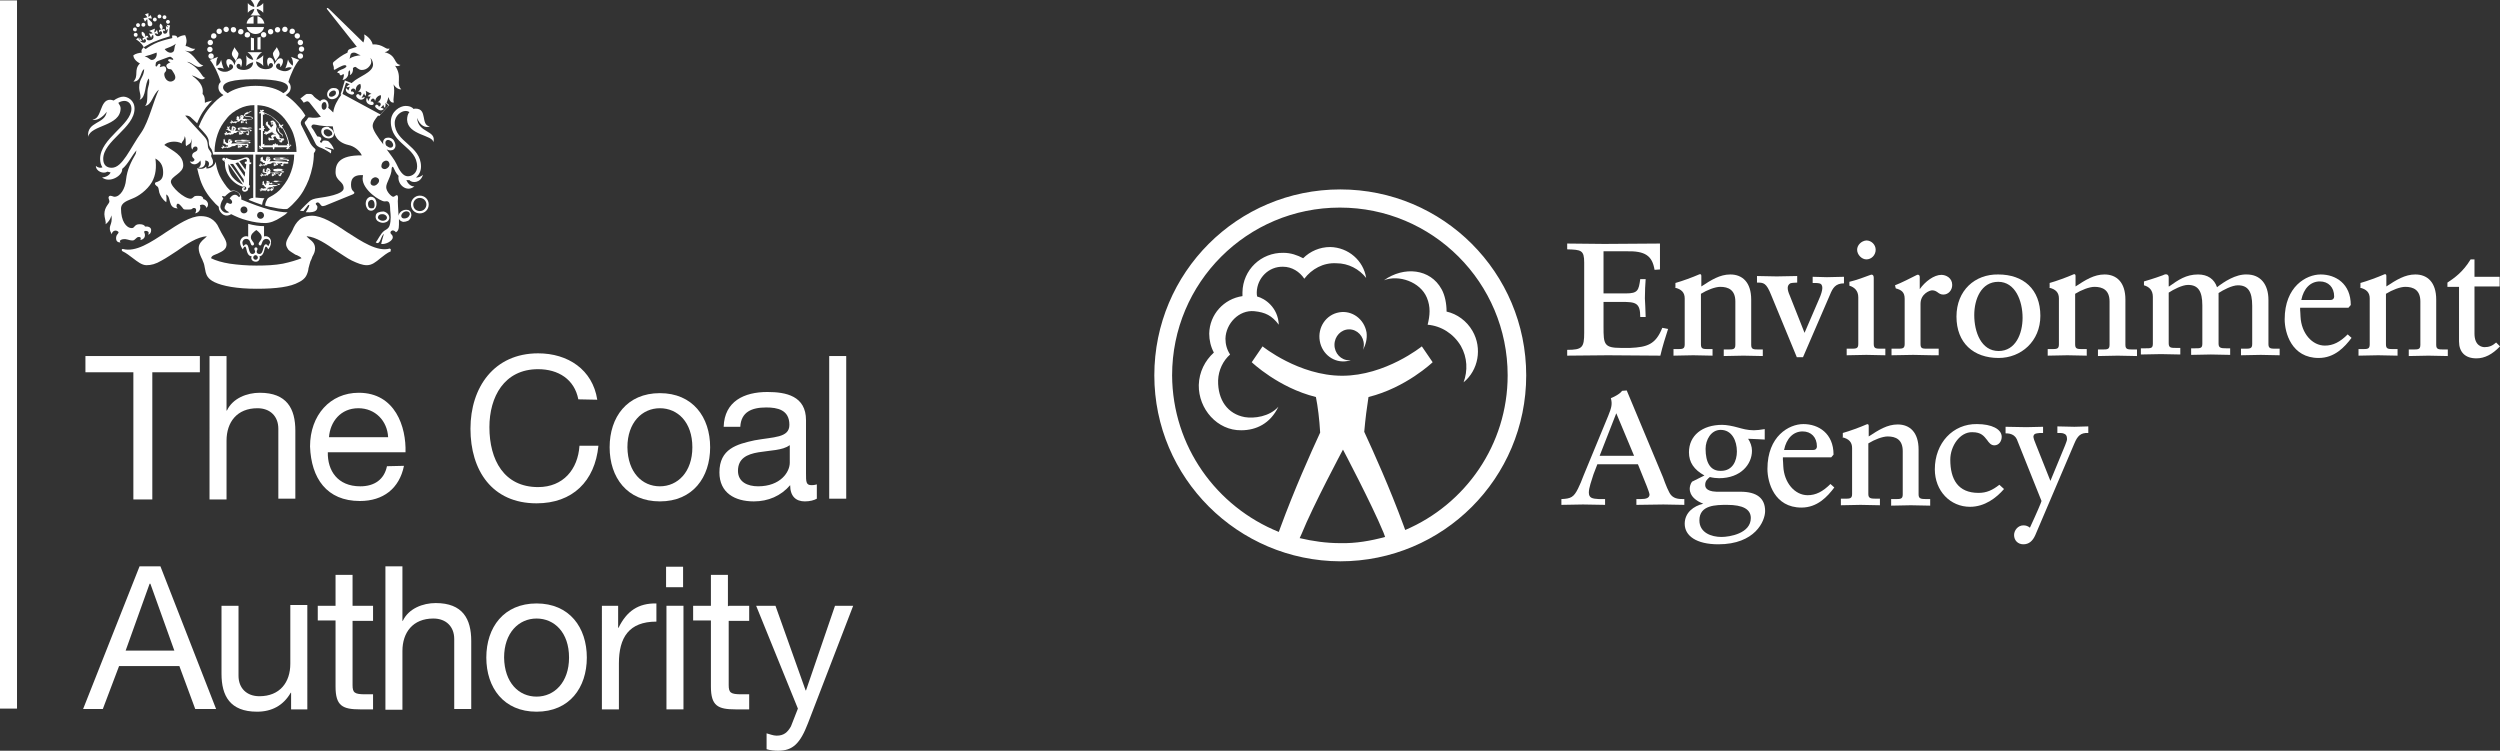 <?xml version="1.0" encoding="utf-8"?>
<!-- Generator: Adobe Illustrator 27.8.0, SVG Export Plug-In . SVG Version: 6.00 Build 0)  -->
<svg version="1.1" id="Layer_2_00000057146461031948255030000013634777962577840019_"
	 xmlns="http://www.w3.org/2000/svg" xmlns:xlink="http://www.w3.org/1999/xlink" x="0px" y="0px" viewBox="0 0 646.7 194.2"
	 style="enable-background:new 0 0 646.7 194.2;" xml:space="preserve">
<rect x="0" y="0" width="646.7" height="194.2" fill="#333333" stroke="none"/>
<style type="text/css">
	.st0{fill:#FFFFFF;}
</style>
<g>
	<g>
		<rect y="0.1" class="st0" width="4.4" height="183.2"/>
		<g>
			<path class="st0" d="M34.4,96.3H22.1v-4.2h29.6v4.2H39.4v32.9h-4.9V96.3H34.4z"/>
			<path class="st0" d="M54.2,92.1h4.4v14.1h0.1c1.5-3.2,5.2-4.6,8.5-4.6c7,0,9.2,4.1,9.2,9.8V129H72v-18.1c0-3.2-2.1-5.3-5.4-5.3
				c-5.3,0-8,3.6-8,8.4v15.2h-4.4L54.2,92.1L54.2,92.1z"/>
			<path class="st0" d="M104.5,120.5c-1.2,5.9-5.4,9.1-11.4,9.1c-8.6,0-12.6-5.9-12.9-14.1c0-8.1,5.2-13.9,12.6-13.9
				c9.5,0,12.3,8.9,12.1,15.4H84.8c-0.1,4.7,2.5,8.8,8.4,8.8c3.7,0,6.2-1.8,6.9-5.2L104.5,120.5L104.5,120.5z M100.4,113.1
				c-0.2-4.2-3.3-7.5-7.7-7.5c-4.6,0-7.3,3.5-7.6,7.5H100.4z"/>
			<path class="st0" d="M149.6,103.3c-1-5.2-5.2-7.8-10.4-7.8c-8.8,0-12.6,7.2-12.6,15c0,8.5,3.8,15.5,12.6,15.5
				c6.5,0,10.3-4.6,10.7-10.7h4.9c-0.9,9.2-6.7,14.9-16,14.9c-11.5,0-17.1-8.5-17.1-19.3c0-10.7,6.1-19.5,17.5-19.5
				c7.7,0,14.1,4.2,15.3,12L149.6,103.3L149.6,103.3z"/>
			<path class="st0" d="M170.7,101.7c8.5,0,13,6.2,13,14s-4.5,14-13,14s-13-6.2-13-14S162.2,101.7,170.7,101.7z M170.7,125.8
				c4.6,0,8.4-3.7,8.4-10.1c0-6.5-3.8-10.1-8.4-10.1s-8.4,3.7-8.4,10.1C162.4,122.2,166.1,125.8,170.7,125.8z"/>
			<path class="st0" d="M211.3,129c-0.7,0.4-1.8,0.7-3.1,0.7c-2.3,0-3.8-1.3-3.8-4.2c-2.4,2.8-5.7,4.2-9.4,4.2
				c-4.9,0-8.9-2.2-8.9-7.5c0-6.1,4.5-7.3,9.1-8.3c4.9-0.9,9-0.6,9-4c0-3.9-3.1-4.5-6-4.5c-3.8,0-6.5,1.2-6.7,5h-4.3
				c0.2-6.6,5.3-9,11.3-9c4.8,0,10,1,10,7.3v13.8c0,2.1,0,3,1.4,3c0.3,0,0.7,0,1.4-0.2V129L211.3,129z M204.2,115.2
				c-1.7,1.3-5,1.3-8,1.8s-5.3,1.6-5.3,4.8c0,2.9,2.5,4,5.2,4c5.8,0,8.2-3.7,8.2-6.1v-4.5C204.3,115.2,204.2,115.2,204.2,115.2z"/>
			<path class="st0" d="M214.5,92.1h4.4V129h-4.4V92.1z"/>
			<path class="st0" d="M36.1,146.5h5.4l14.4,36.9h-5.4l-4.1-11.1H30.8l-4.2,11.1h-5.1L36.1,146.5z M32.5,168.3h12.6L38.9,151h-0.2
				L32.5,168.3z"/>
			<path class="st0" d="M79.5,183.5h-4.2v-4.3h-0.1c-1.9,3.3-4.9,4.9-8.7,4.9c-7,0-9.2-4.1-9.2-9.8v-17.6h4.4v18.1
				c0,3.2,2.1,5.3,5.4,5.3c5.3,0,8-3.6,8-8.4v-15.2h4.4L79.5,183.5L79.5,183.5z"/>
			<path class="st0" d="M91.2,156.7h5.3v3.9h-5.3v16.6c0,2,0.5,2.4,3.3,2.4h2v3.9h-3.3c-4.6,0-6.4-0.9-6.4-5.9v-17.1h-4.6v-3.8h4.6
				v-8h4.4V156.7L91.2,156.7z"/>
			<path class="st0" d="M99.7,146.5h4.4v14.1h0.1c1.5-3.2,5.2-4.6,8.5-4.6c7,0,9.2,4.1,9.2,9.8v17.6h-4.4v-18.1
				c0-3.2-2.1-5.3-5.4-5.3c-5.3,0-8,3.6-8,8.4v15.2h-4.4V146.5L99.7,146.5z"/>
			<path class="st0" d="M138.8,156.1c8.5,0,13,6.2,13,14s-4.5,14-13,14s-13-6.2-13-14C125.8,162.3,130.3,156.1,138.8,156.1z
				 M138.8,180.2c4.6,0,8.4-3.7,8.4-10.1c0-6.5-3.8-10.1-8.4-10.1s-8.4,3.7-8.4,10.1C130.5,176.6,134.2,180.2,138.8,180.2z"/>
			<path class="st0" d="M155.7,156.7h4.2v5.7h0.1c2.1-4.3,5.1-6.4,9.8-6.3v4.7c-7.1,0-9.7,4.1-9.7,10.8v11.9h-4.4V156.7z"/>
			<path class="st0" d="M176.7,151.9h-4.4v-5.3h4.4V151.9z M172.4,156.7h4.4v26.8h-4.4V156.7z"/>
			<path class="st0" d="M188.5,156.7h5.3v3.9h-5.3v16.6c0,2,0.5,2.4,3.3,2.4h2v3.9h-3.5c-4.6,0-6.4-0.9-6.4-5.9v-17.1h-4.6v-3.8h4.6
				v-8h4.4v8.1h0.2V156.7z"/>
			<path class="st0" d="M209,187.1c-2,5.2-3.9,7.1-7.7,7.1c-1,0-2.1-0.1-3-0.4v-4.1c0.8,0.2,1.7,0.6,2.6,0.6c1.8,0,2.8-0.8,3.7-2.4
				l1.8-4.6l-10.8-26.6h5l7.8,21.9h0.1l7.5-21.9h4.7L209,187.1z"/>
		</g>
		<g>
			<path class="st0" d="M60.7,12.2c-0.4,0.8-0.8,1.3-0.7,1.9c0.1,0.6,0.7,1,1,1.7c0.3-0.7,0.7-1.3,0.7-1.9
				C61.6,13.4,60.8,12.7,60.7,12.2"/>
			<path class="st0" d="M71.6,12.2c0.4,0.8,0.8,1.3,0.7,1.9c-0.1,0.6-0.7,1-1,1.7c-0.3-0.7-0.7-1.3-0.7-1.9
				C70.6,13.4,71.4,12.7,71.6,12.2"/>
			<path class="st0" d="M54.4,11.7c0.4,0,0.7-0.3,0.7-0.7s-0.3-0.7-0.7-0.7s-0.7,0.3-0.7,0.7S54,11.7,54.4,11.7"/>
			<path class="st0" d="M55,12.8c0-0.4-0.3-0.7-0.7-0.7s-0.7,0.3-0.7,0.7s0.3,0.7,0.7,0.7C54.6,13.5,55,13.2,55,12.8"/>
			<path class="st0" d="M55.3,14.5c0-0.4-0.3-0.7-0.7-0.7c-0.4,0-0.7,0.3-0.7,0.7s0.3,0.7,0.7,0.7C55,15.3,55.3,15,55.3,14.5"/>
			<path class="st0" d="M58.5,8.3c0.4,0,0.7-0.3,0.7-0.7s-0.3-0.7-0.7-0.7c-0.4,0-0.7,0.3-0.7,0.7C57.8,7.9,58.1,8.3,58.5,8.3"/>
			<path class="st0" d="M56.7,8.8c0.4,0,0.7-0.3,0.7-0.7s-0.3-0.7-0.7-0.7S56,7.7,56,8.1S56.3,8.8,56.7,8.8"/>
			<path class="st0" d="M55.3,10c0.4,0,0.7-0.3,0.7-0.7s-0.3-0.7-0.7-0.7c-0.4,0-0.7,0.3-0.7,0.7C54.5,9.7,54.8,10,55.3,10"/>
			<path class="st0" d="M60.4,8.4c0.4,0,0.7-0.3,0.7-0.7S60.8,7,60.4,7s-0.7,0.2-0.7,0.6C59.7,8.1,60,8.4,60.4,8.4"/>
			<path class="st0" d="M62.3,8.9c0.4,0,0.7-0.3,0.7-0.7s-0.3-0.7-0.7-0.7c-0.4,0-0.7,0.3-0.7,0.7C61.5,8.6,61.9,8.9,62.3,8.9"/>
			<path class="st0" d="M64,9.7c0.4,0,0.7-0.3,0.7-0.7S64.4,8.3,64,8.3c-0.4,0-0.7,0.3-0.7,0.7C63.2,9.4,63.5,9.7,64,9.7"/>
			<path class="st0" d="M77,11c0,0.4,0.3,0.7,0.7,0.7s0.7-0.3,0.7-0.7s-0.3-0.7-0.7-0.7C77.3,10.2,77,10.6,77,11"/>
			<path class="st0" d="M78,12c-0.4,0-0.7,0.3-0.7,0.7s0.3,0.7,0.7,0.7c0.4,0,0.7-0.3,0.7-0.7S78.4,12,78,12"/>
			<path class="st0" d="M77.7,13.8c-0.4,0-0.7,0.3-0.7,0.7s0.3,0.7,0.7,0.7s0.7-0.3,0.7-0.7C78.4,14.1,78.1,13.8,77.7,13.8"/>
			<path class="st0" d="M73.7,8.3c0.4,0,0.7-0.3,0.7-0.7s-0.3-0.7-0.7-0.7c-0.4,0-0.7,0.3-0.7,0.7C72.9,7.9,73.3,8.3,73.7,8.3"/>
			<path class="st0" d="M75.6,8.8c0.4,0,0.7-0.3,0.7-0.7S76,7.4,75.6,7.4c-0.4,0-0.7,0.3-0.7,0.7C74.8,8.5,75.1,8.8,75.6,8.8"/>
			<path class="st0" d="M76.9,10c0.4,0,0.7-0.3,0.7-0.7s-0.3-0.7-0.7-0.7c-0.4,0-0.7,0.3-0.7,0.7S76.6,10,76.9,10"/>
			<path class="st0" d="M71.8,8.4c0.4,0,0.7-0.3,0.7-0.7S72.2,7,71.8,7s-0.7,0.3-0.7,0.7S71.4,8.4,71.8,8.4"/>
			<path class="st0" d="M70,8.9c0.4,0,0.7-0.3,0.7-0.7S70.4,7.5,70,7.5c-0.4,0-0.7,0.3-0.7,0.7C69.3,8.6,69.6,8.9,70,8.9"/>
			<path class="st0" d="M67.5,9c0,0.4,0.3,0.7,0.7,0.7s0.7-0.3,0.7-0.7s-0.3-0.7-0.7-0.7C67.8,8.3,67.5,8.6,67.5,9"/>
			<path class="st0" d="M64.9,13h0.8V9.9c-0.3,0-0.5-0.1-0.8-0.2V13z"/>
			<path class="st0" d="M67.4,9.5c-0.2,0.1-0.5,0.2-0.8,0.2v3.1h0.8V9.5z"/>
			<path class="st0" d="M65.6,6.1V4.2c-0.9,0.2-1.7,0.9-1.8,1.9H65.6z"/>
			<path class="st0" d="M66.6,6.1h1.8c-0.2-0.9-0.8-1.7-1.8-1.9V6.1z"/>
			<path class="st0" d="M63.8,7C64,8,65,8.8,66.1,8.8s2-0.7,2.2-1.8H63.8z"/>
			<path class="st0" d="M67.4,4c-0.5-0.4-0.9-1-1-1.7c0.6,0.1,1.3,0.5,1.7,1V0.8c-0.4,0.5-1,0.9-1.7,1c0.1-0.6,0.4-1.2,0.9-1.8h-2.4
				c0.5,0.6,0.9,1.2,0.9,1.8c-0.6-0.1-1.3-0.5-1.7-1v2.5c0.4-0.5,1-0.9,1.7-1c-0.1,0.6-0.5,1.3-1,1.7H67.4z"/>
			<path class="st0" d="M67.4,56.6c-0.5,0-0.9-0.4-0.9-0.9s0.4-0.9,0.9-0.9s0.9,0.4,0.9,0.9S67.9,56.6,67.4,56.6 M63.1,55.2
				c-0.5,0-0.9-0.4-0.9-0.9s0.4-0.9,0.9-0.9s0.9,0.4,0.9,0.9C64.1,54.8,63.6,55.2,63.1,55.2 M61.6,50.8l-0.2-0.2
				c-0.4-0.3-0.8-0.3-1.3,0c-0.2,0.2-0.4,0.3-0.5,0.5l-0.2,0.3l0.2,0.1c0.5,0.4,0.5,0.8,0.4,1c-0.1,0.1-0.1,0.1-0.2,0.2
				c-0.2,0.1-0.5,0-0.9-0.2l-0.2-0.1l-0.1,0.2l-0.1,0.1c0,0.1-0.1,0.1-0.1,0.2c-0.2,0.3-0.3,0.6-0.3,0.8c0,0.1,0,0.1,0,0.2
				c0.1,0.2,0.3,0.4,0.4,0.5l0.1,0.1c0.2,0.1,0.5,0.3,0.7,0.4c-0.4,0.2-0.8,0.2-1.3,0c-0.6-0.3-1-1-1-1.4c0-0.5,0.2-1.3,0.7-2
				l0.1-0.1l-0.1-0.1c-0.1-0.2-0.2-0.4-0.3-0.6c0.2,0,0.5,0.1,0.7,0.1h0.1l0.1-0.1c0.3-0.3,1.3-1.3,2.2-1.3c0.4,0,0.8,0.2,1.2,0.5
				c0.2,0.3,0.4,0.6,0.4,0.8C61.9,51.1,61.8,51,61.6,50.8 M70,54.3c-2.3-0.6-5-1.6-7.6-2.7l0,0c0.1-0.5-0.1-1.2-0.5-1.6
				c-0.4-0.4-0.9-0.7-1.5-0.7c-0.2,0-0.5,0-0.7,0.1c-0.4-0.3-0.7-0.7-1-1c-0.9-1.2-1.8-2.5-2.3-4c-0.3-0.8-0.5-1.7-0.6-2.6
				c-0.1,0.7-0.9,1.8-2.4,1.8c0-0.1,0-0.5-0.1-0.5c-0.4,0.4-0.9,0.8-2.3,0.4c0.2,1,0.5,2,0.8,3c0.7,2.1,1.9,4,3.3,5.5
				c0.4,0.5,0.9,1,1.5,1.5c0,0.1,0,0.2,0,0.3c0,0.5,0.5,1.4,1.3,1.8c0.6,0.3,1.3,0.2,1.9-0.2c1.2,0.6,2.5,1.2,4.1,1.6
				c1.8,0.5,3.3,0.7,4.7,0.7c1.2,0,2.6-0.5,4.1-1.5c0.6-0.4,1.2-0.7,1.6-1.2c0.1-0.1,0.1-0.1,0.2-0.1C73.2,55,71.5,54.6,70,54.3"/>
			<path class="st0" d="M69.4,63.7c-0.2-0.3-0.4-0.5-0.6-0.5c-0.9,0-0.5,2.5-1.7,2.5c-0.5,0-0.7-0.3-0.7-0.6c0-0.3,0.2-0.4,0.2-0.7
				c0-0.3-0.2-0.4-0.4-0.4c-0.2,0-0.4,0.1-0.4,0.4s0.2,0.4,0.2,0.7c0,0.3-0.3,0.6-0.7,0.6c-1.2,0-0.7-2.5-1.7-2.5
				c-0.2,0-0.4,0.2-0.6,0.5c-0.2-0.3-0.3-0.7-0.3-0.9c0-0.4,0.3-1,1-1c1.3,0,0.9,1.7,1.6,1.7c0.3,0,0.4-0.2,0.4-0.4
				c0-0.5-0.8-0.9-0.8-1.7s0.6-1.3,1.4-1.9c0.7,0.5,1.4,1.2,1.4,1.9s-0.8,1.2-0.8,1.7c0,0.2,0.2,0.4,0.4,0.4c0.6,0,0.3-1.7,1.6-1.7
				c0.7,0,1,0.6,1,1C69.7,63,69.6,63.3,69.4,63.7 M66.1,67.2c-0.3,0-0.6-0.3-0.6-0.6c0-0.3,0.3-0.6,0.6-0.6c0.3,0,0.6,0.3,0.6,0.6
				S66.5,67.2,66.1,67.2 M68.7,61.1c-0.2,0-0.3,0-0.4,0.1v-2.7c-1.3,0-2.6-0.2-4.1-0.6v3.3c-0.1,0-0.3-0.1-0.5-0.1
				c-0.9,0-1.6,0.8-1.6,1.6c0,0.7,0.4,1.4,0.7,1.8c0.2-0.4,0.3-0.7,0.6-0.7c0.5,0,0.2,2.4,1.7,2.5c0,0.1-0.1,0.2-0.1,0.4
				c0,0.6,0.5,1,1.2,1c0.6,0,1-0.5,1-1c0-0.1,0-0.3-0.1-0.4c1.4-0.1,1.2-2.5,1.7-2.5c0.2,0,0.4,0.3,0.6,0.7c0.3-0.4,0.7-1,0.7-1.8
				C70.2,61.9,69.6,61.1,68.7,61.1"/>
			<path class="st0" d="M101.1,64.5c-0.1-0.1-0.2-0.2-0.3-0.2c-3.2,0.9-7.2-1.8-11.1-4.3c-3.2-2.2-6.4-4.2-9-4.2
				c-0.9,0-1.9,0.2-2.6,0.6c-0.9,0.5-1.6,1.4-2.1,2.4c-0.4,1-0.9,1.8-1.3,2.4c-0.4,0.7-0.7,1.3-0.7,1.9c0,0.5,0.2,0.9,0.6,1.5
				c0.4,0.4,0.9,0.7,1.7,1.2c0.2,0.1,0.3,0.2,0.5,0.2c0.6,0.3,1,0.5,1.2,0.8c-1.3,0.5-2.9,1-4.8,1.4c-2.1,0.4-4.4,0.5-6.9,0.5
				s-4.8-0.2-6.9-0.5c-1.9-0.3-3.6-0.8-4.8-1.4c0.1-0.5,0.4-0.7,1.2-1c0.2-0.1,0.3-0.1,0.5-0.2c0.6-0.3,1.3-0.6,1.7-1
				c0.4-0.4,0.6-0.8,0.6-1.4s-0.3-1.2-0.7-1.9c-0.4-0.6-0.8-1.4-1.3-2.4c-0.4-1-1.2-1.9-2.1-2.4c-0.7-0.4-1.6-0.6-2.6-0.6
				c-2.6,0-5.8,2.1-9,4.2c-3.9,2.6-7.8,5.2-11.1,4.3c-0.1,0-0.3,0-0.3,0.2c0,0.1,0,0.3,0.2,0.4c0.9,0.4,1.9,1.2,2.7,1.8
				c1.2,0.9,2.3,1.8,3.5,1.8s2.4-0.3,3.9-1.2c1.3-0.7,2.6-1.6,4-2.5c2.5-1.8,5.2-3.6,7.7-3.8c-0.2,0.3-0.5,0.5-0.7,0.7
				c-0.7,0.6-1.4,1.3-1.4,2.4c0,0.9,0.3,1.6,0.7,2.5c0.1,0.2,0.3,0.5,0.4,0.9c0.3,0.6,0.4,1.2,0.5,1.8c0.1,0.3,0.1,0.6,0.2,1
				c0.2,0.6,0.4,1.7,2.3,2.6c2.1,1,5.8,1.7,10.9,1.7s8.8-0.5,10.9-1.7c1.9-0.9,2.1-2.1,2.3-2.6c0.1-0.4,0.2-0.7,0.2-1
				c0.2-0.7,0.3-1.2,0.5-1.8c0.2-0.4,0.4-0.8,0.5-1.2c0.4-0.7,0.7-1.3,0.7-2.1c0-1.2-0.6-1.8-1.5-2.5c-0.2-0.2-0.5-0.4-0.7-0.7
				c2.5,0.2,5.1,2,7.7,3.8c1.3,0.8,2.6,1.8,4,2.5c1.5,0.7,2.7,1.2,3.9,1.2c1.3,0,2.3-0.8,3.5-1.8c0.8-0.6,1.7-1.4,2.7-1.8
				C101,64.8,101.1,64.6,101.1,64.5"/>
			<path class="st0" d="M66.6,39.3V27.2c1.3,0.1,2.5,0.3,3.7,0.9c1.3,0.6,2.4,1.5,3.3,2.6c0.9,1.2,1.8,2.5,2.3,4s0.8,3,0.8,4.6H66.6
				z M66.1,22.2c-3.5,0-5.9,1-7.2,1.9c-0.8-0.5-1.2-0.9-1.2-1.5c0-2,5.5-2.1,8.4-2.1l0,0l0,0c2.8,0,8.4,0.2,8.4,2.1
				c0,0.5-0.3,1-1.2,1.5C71.9,23.1,69.6,22.2,66.1,22.2 M65.9,39.3H55.5c0-1.6,0.3-3.1,0.8-4.6s1.3-2.8,2.3-4c0.9-1.2,2.1-2,3.3-2.6
				s2.5-0.9,3.9-0.9L65.9,39.3L65.9,39.3z M81.6,38.6c-0.3-0.3-0.9-0.8-1.3-1.5c-0.4-0.8-2-4-2.2-4.4c-0.2-0.3-0.3-0.6-0.3-0.9
				c0-0.3,0.2-0.6,0.3-0.8c0.1-0.2,0.5-0.5,0.6-0.7c0.1-0.1,0.2-0.3,0.3-0.4c-0.6-1-1.2-1.8-2-2.6c-0.9-1-2-2-3.1-2.7
				c0.6-0.4,1.3-0.9,1.3-2c0-0.5-0.2-1-0.6-1.4c0.6-2.1,1.8-4.6,2.8-5.7l-2.1-0.8c0.5,0.8,0.6,1.8,0.4,2.3c-0.5-0.4-1-0.9-1.2-1.6
				c-0.1,0.6-0.4,1.7-0.7,2.3c0.6-0.3,1-0.4,1.7-0.2c-0.3,0.5-1.3,1.2-2.6,0.8c-0.7-0.2-1.5-0.5-1.5-1.2c0-0.3,0.3-0.7,0.7-0.7
				s0.5,0.7,0.3,1c0.6-0.3,1.3-2.1,0.3-2.3c-0.7-0.2-1.4,0.8-1.7,1.6c-0.1-0.9-0.5-1.8-1.3-1.8c-0.9,0.1-0.6,1.8-0.3,2.3
				c0.1-0.6,0.4-0.9,0.7-0.9c0.2,0,0.6,0.2,0.5,0.7s-0.8,0.9-1.8,0.9c-0.8,0-2.4-0.3-2.6-2c0.5,0.1,1.5,0.5,1.9,1.2
				c-0.1-1-0.1-1.8,0-2.8c-0.5,0.6-1.3,1-1.8,1.2c0.2-0.7,0.7-1.5,1.5-2H64c0.7,0.4,1.4,1.3,1.5,2c-0.5-0.1-1.4-0.4-1.8-1.2
				c0.1,1,0.1,1.8,0,2.8c0.4-0.5,1.3-0.9,1.8-1c-0.1,1.7-1.7,2-2.5,2c-0.9,0-1.7-0.3-1.8-0.9c-0.1-0.5,0.3-0.7,0.5-0.7
				c0.3,0,0.6,0.3,0.6,0.9c0.3-0.4,0.6-2.2-0.3-2.3c-0.7,0-1.2,0.8-1.3,1.8c-0.2-0.7-0.9-1.8-1.7-1.6c-0.9,0.2-0.3,2,0.3,2.3
				c-0.1-0.3-0.1-1,0.3-1s0.7,0.3,0.7,0.7c0,0.5-0.7,0.9-1.5,1.2c-1.4,0.3-2.3-0.4-2.6-0.8c0.6-0.3,1.2-0.1,1.7,0.1
				c-0.3-0.6-0.6-1.7-0.7-2.3c-0.2,0.7-0.6,1.3-1.2,1.6c-0.1-0.5-0.1-1.6,0.4-2.4l-2.1,0.8c0.9,1,2.2,3.6,2.8,5.7
				c-0.4,0.3-0.6,0.8-0.6,1.4c0,0.9,0.6,1.6,1.3,2c-1.2,0.7-2.2,1.7-3.1,2.7c-1.5,1.6-2.5,3.5-3.3,5.5c0.3,0.3,1.6,1.7,1.8,2
				c0.5,0.6,0.8,1.3,0.8,1.8c0,0.9,0.2,1.4,0.7,2c0.1,0.2,0.4,0.9,0.4,1.4h10.4v11.2c-0.4,0-0.8,0.1-1.2,0.5
				c1.2,0.5,2.3,0.9,3.5,1.3c0.1-0.7,0.2-1.2,0.6-1.7c0,0-1.5-0.1-2.3-0.2V40h10c0,1.6-0.3,3-0.8,4.4c-0.5,1.5-1.3,2.8-2.3,4
				c-0.9,1.2-2.1,2-3.3,2.6c-0.2,0.1-0.2,0.2-0.4,0.3c-0.2,0.2-0.3,0.5-0.5,0.9c-0.1,0.3-0.2,0.5-0.2,1c0.5,0.1,0.7,0.2,1.2,0.3
				c3.6,0.8,4.4,0.6,4.6,0.5l0,0c0.8-0.6,1.6-1.4,2.2-2.1c1.5-1.6,2.5-3.5,3.3-5.5c0.8-2.2,1.3-4.5,1.3-6.8
				C81.6,39.1,81.6,39,81.6,38.6"/>
			<path class="st0" d="M72.2,32.1c-0.1,0.1-0.1,0.2-0.1,0.3s0.1,0.2,0.3,0.2c-0.1,0.1-0.2,0.2-0.2,0.4c0.2,0,0.3,0,0.5-0.1
				c0,0.2,0,0.3,0.1,0.3s0.2,0,0.3,0c0.7,1.3,1.3,2.6,1.5,4.1c-0.1-0.1-0.2-0.1-0.4-0.1c0,0.2,0.1,0.3,0.2,0.4h-2.5
				c0-0.2-0.1-0.3-0.2-0.3s-0.2,0-0.3,0.1c0-0.1-0.1-0.3-0.2-0.4c-0.1,0.1-0.2,0.3-0.2,0.4c-0.1-0.1-0.2-0.2-0.3-0.1
				c-0.1,0-0.2,0.2-0.2,0.3h-2.2c0.1-0.1,0.1-0.2,0.1-0.4c-0.2,0-0.3,0.1-0.4,0.2v-3.5c0.2,0,0.3-0.1,0.3-0.2c0-0.1,0-0.2-0.1-0.3
				c0.1,0,0.3-0.1,0.4-0.2c-0.1-0.1-0.3-0.2-0.4-0.2c0.1-0.1,0.1-0.2,0.1-0.3s-0.2-0.2-0.3-0.2v-2.9c0.1,0.1,0.2,0.1,0.4,0.1
				c0-0.2,0-0.3-0.1-0.4c0.6,0.2,1.4,0.5,2,0.9C71,30.8,71.6,31.4,72.2,32.1 M75,37.4c0.2,0.1,0.1,0.4-0.1,0.4
				c-0.2-1.8-0.9-3.7-2-5.1l0,0c0.2-0.1,0.4-0.2,0.4-0.5c-0.3,0-0.5,0.1-0.6,0.3c-0.1-0.1-0.1-0.2-0.2-0.3c-0.6-0.8-1.4-1.5-2.2-2.1
				c-0.7-0.5-1.6-0.8-2.4-1.2c0-0.2,0.3-0.2,0.4-0.1c0-0.3-0.2-0.5-0.4-0.4c-0.1,0-0.2,0.1-0.2,0.2c-0.1-0.1-0.2-0.2-0.4-0.2
				c0,0.2,0,0.3,0.1,0.5c-0.1,0-0.2,0.1-0.3,0.1c-0.1,0.1,0,0.4,0.3,0.5c-0.1-0.1-0.1-0.4,0.1-0.3v4c-0.2-0.1-0.4,0-0.6,0.2
				c0.2,0.2,0.4,0.2,0.6,0.2v4.3c-0.2,0-0.3-0.2-0.1-0.3c-0.3,0-0.4,0.3-0.4,0.4c0,0.1,0.1,0.2,0.3,0.1c-0.1,0.1-0.2,0.2-0.2,0.4
				c0.2,0,0.3-0.1,0.4-0.2c0,0.2,0.1,0.3,0.2,0.3c0.1,0.1,0.4-0.1,0.4-0.4c-0.1,0.2-0.4,0.1-0.4-0.1h2.9c-0.1,0.2,0,0.4,0.2,0.6
				c0.2-0.2,0.2-0.4,0.2-0.6h3.3c0,0.2-0.2,0.3-0.3,0.1c0,0.3,0.3,0.4,0.4,0.4s0.2-0.1,0.1-0.3c0.1,0.1,0.2,0.2,0.4,0.2
				c0-0.2-0.1-0.3-0.2-0.4c0.2,0,0.3-0.1,0.3-0.2C75.5,37.7,75.4,37.4,75,37.4"/>
			<path class="st0" d="M73.3,36.3c0.1-0.1,0.2-0.1,0.3-0.2c-0.1,0-0.2,0-0.3,0c0.1-0.1,0.2,0,0.1-0.2s-0.2-0.2-0.3-0.1
				c-0.1,0.1-0.9,0-0.9-0.6c0.1,0.1,0.2,0.2,0.3,0.2h0.1h0.1c0.1,0,0.2,0,0.2,0l0,0l0,0c0.2,0,0.3-0.1,0.3-0.3
				c0-0.3-0.3-0.5-0.6-0.7c-0.1-0.1-0.2-0.2-0.3-0.3c-0.1-0.2,0-0.4-0.3-0.8c0-0.1,0-0.2-0.1-0.4c-0.2,0.3-0.2,0.8,0.2,1.3
				c0.3,0.4,1,0.7,1,1c0,0.1-0.1,0.1-0.2,0.2h-0.2c0,0,0,0-0.1,0c0,0-0.1,0-0.1-0.1c-0.1,0-0.1-0.1-0.2-0.2
				c-0.3-0.3-0.5-0.7-0.7-0.9c-0.3-0.4-0.2-0.8-0.1-1.2c0.2-0.3-0.1-0.9-0.3-1.2c0,0,0-0.1,0-0.3c0,0-0.1,0-0.2,0
				c-0.1-0.1-0.1-0.1-0.2-0.2c-0.1,0-0.1-0.1-0.1-0.2c-0.1,0.1-0.1,0.1-0.2,0.1s-0.2,0-0.2,0c-0.1,0.1-0.1,0.1-0.2,0.1
				S70,31.4,70,31.5s0,0.2,0.1,0.2l0,0l0.1,0.1l0.1-0.1c0.1-0.1,0.2-0.1,0.3,0.1c0,0.1,0,0.1-0.1,0.1s-0.2,0-0.3,0
				c-0.1,0-0.1,0.1-0.1,0.2s0.1,0.1,0.2,0.1c0.2,0,0.4-0.1,0.4,0.1c0,0.3-0.4,0.3-0.5,0.7c-0.1-0.1-0.2-0.1-0.2-0.2
				c-0.1-0.1-0.2-0.2-0.3-0.4c-0.1-0.1-0.2-0.2-0.3-0.2c-0.1-0.1-0.1-0.1-0.1-0.3c0-0.1,0.1-0.2,0-0.3v-0.1c0-0.1-0.1-0.1-0.2-0.1
				l0.1,0.1l-0.1,0.1v0.1l0,0c0,0,0,0,0,0.1l0,0c0-0.1-0.1-0.2-0.1-0.2s0,0-0.1,0l0,0c0-0.1-0.1-0.2-0.2-0.1h0.1v0.1
				c0,0.1,0.1,0.1,0.2,0.1l0,0l0,0l0,0c-0.2-0.1-0.2,0-0.2,0.1c0,0,0,0,0,0.1c-0.1,0-0.1,0.1,0,0.2V32l0,0l0,0c0,0,0,0,0.1,0l0,0
				l0,0l0,0c-0.1,0.1-0.1,0.2,0,0.2c-0.1,0.1-0.2,0.1-0.2-0.1c-0.1,0.2,0.1,0.4,0.3,0.3c0,0.1,0,0.2,0,0.2l0,0l0,0
				c0,0,0,0.1,0.1,0.1v-0.1l0.1,0.1c0.1,0.2,0.3,0.6,0.7,0.7c-0.2,0.1-0.3,0.3-0.5,0.5c-0.1,0.1-0.3,0.2-0.4,0.2L68.9,34h-0.2
				c0,0,0,0-0.1,0s-0.2,0-0.2,0.1h0.1v0.1c0,0,0,0.1,0.2,0.1l0,0h-0.1c-0.1,0-0.1-0.1-0.2,0c0,0,0,0,0,0.1l0,0
				c-0.1,0-0.2,0.2-0.1,0.3c0,0,0-0.1,0.1-0.1l0,0c0.1,0.1,0.1,0.1,0.3-0.1l0,0c0,0.1-0.1,0.2,0,0.3c0,0,0,0,0.1,0l0,0
				c0,0.1,0.2,0.1,0.2,0.1l-0.1-0.1H69c0.1-0.1,0-0.2,0-0.2l0,0c0,0,0.1,0.1,0.2,0.1s0.1-0.1,0.1-0.1c0.1-0.1,0.3-0.1,0.4-0.1
				c0-0.1,0.1-0.2,0.2-0.2c0.2,0,0.2,0,0.3,0c0-0.1,0.1-0.2,0.2-0.3c0,0.6,0.8,0.6,1,0.9c-0.2-0.1-0.5-0.2-0.7-0.1
				c-0.2,0-0.5,0.2-0.6,0.4c0,0.2,0.2,0.5,0.4,0.6c-0.2,0-0.3,0-0.5,0l0,0c-0.2,0-0.2-0.3-0.4-0.2c0,0,0,0-0.1,0l0,0
				c-0.1,0-0.2,0.1-0.2,0.2l0.1-0.1l0,0c0,0,0,0.1,0.1,0.1h0.1l0,0c0,0.1-0.3,0-0.2,0.2c0,0,0,0,0,0.1s0,0.1,0.2,0.1
				c0,0-0.1,0-0.1-0.1c0,0,0,0,0.1,0l0,0l0,0l0,0c0,0,0,0,0,0.1v0.1c0,0.1,0.1,0.2,0.2,0.1c0,0-0.1,0-0.1-0.1h0.1c0,0,0,0,0-0.1l0,0
				c0,0,0,0,0.1,0l0,0c0,0,0.1,0.1,0.2,0.1c0,0,0.1,0,0.1-0.1c0,0,0.1,0,0.1,0.1c0-0.1,0-0.2,0.2,0l0.1-0.1c0,0,0.2,0.1,0.2,0
				c0.1-0.1,0.1-0.1,0.1-0.2c-0.1-0.2-0.1-0.2-0.2-0.3c-0.1-0.3,0.4-0.5,0.6-0.4c0,0.2,0.3,0.7,0.8,0.8c0.3,0.1,0.4-0.2,0.5-0.2
				c0,0,0,0,0,0.1s0,0.3,0,0.3c0,0.1-0.2,0-0.3,0c-0.1,0-0.1,0-0.1,0c-0.1,0-0.2,0.1-0.2,0.2c0,0,0.1-0.1,0.2-0.1l0,0
				c0,0.1,0.1,0.2,0.2,0.1l0,0c-0.1,0-0.2,0.2-0.1,0.2c0,0,0,0,0.1,0c0,0.1,0,0.1,0.1,0.2v-0.1h0.1c0.1,0,0-0.1,0.1-0.2l0,0
				c0,0.1,0,0.2,0,0.2s0,0,0.1,0c0,0.1,0.1,0.1,0.2,0.1c0,0-0.1,0-0.1-0.1l0.1-0.1c0.1-0.2-0.1-0.2-0.1-0.3
				C73.1,36.4,73.3,36.5,73.3,36.3L73.3,36.3c0.1,0,0.2-0.1,0.2-0.2C73.4,36.3,73.3,36.3,73.3,36.3L73.3,36.3z"/>
			<path class="st0" d="M63.8,41.8h-0.1c-0.2,0-0.4,0.1-0.4,0.3s0.1,0.3,0.3,0.3h0.1v0.1c0,0.3-0.1,0.8-0.2,1.4l-1.6-2.2
				c0.7-0.3,1.3-0.6,1.6-0.6C63.8,41.2,64,41.4,63.8,41.8 M63.3,45.7l-2.4-3.5c0.3-0.1,0.5-0.1,0.7-0.2l1.8,2.6
				C63.4,45,63.3,45.4,63.3,45.7 M63,47.3l-3.5-4.9c0.1,0,0.2,0,0.3,0c0.2,0,0.3,0,0.5,0l2.7,4C63.1,46.7,63.1,47,63,47.3
				 M59.1,42.4l3.8,5.4C60.9,47,58.9,45.2,59.1,42.4 M64.8,42h-0.2v-0.3c0-0.6-0.3-1-0.9-1s-1.7,0.7-3.2,0.7c-0.6,0-1.5-0.3-2-0.6
				l-0.2,0.4l0,0c0-0.2-0.2-0.4-0.4-0.4c-0.2,0-0.4,0.2-0.4,0.4s0.2,0.4,0.4,0.4c0.1,0,0.2-0.1,0.3-0.1L58,41.9
				c0.1,0,0.1,0.1,0.2,0.1c-0.2,2.4,1.6,5.4,4.6,6.3c0.4-0.1,0.9-0.1,0.9,0.4c0,0.3-0.2,0.4-0.4,0.4S63,49,63,48.9
				c0-0.2,0.3-0.1,0.4-0.2c0-0.2-0.1-0.3-0.3-0.3c-0.2,0-0.5,0.1-0.5,0.5s0.3,0.7,0.7,0.7c0.3,0,1-0.2,0.9-1c0.2,0,0.3,0,0.4-0.2
				v-0.5h-0.2l0.1-5.4h0.1c0.2,0,0.4-0.1,0.4-0.3C65.1,42.1,64.9,42,64.8,42"/>
			<path class="st0" d="M62.1,30.4C62.1,30.4,62.1,30.3,62.1,30.4c0.1-0.1,0.1-0.1,0.1-0.1s0-0.1-0.1-0.1c0,0,0.1,0,0,0H62l0,0
				c0,0,0,0,0.1,0l0.2,0.1l0,0v0.1c0,0,0-0.1-0.1-0.1c0,0,0,0,0,0.1H62.1v0.1v0.2L62,30.8C62,30.5,62,30.5,62.1,30.4 M62.3,29.9
				c0,0.1-0.1,0.1-0.1,0c-0.1-0.1,0-0.1-0.1-0.2C62.1,29.9,62.2,29.9,62.3,29.9 M62.4,30l0.2,0.1c-0.1,0-0.1,0.1-0.1,0.1
				C62.4,30.2,62.4,30.1,62.4,30 M61.9,30.1L61.9,30.1L61.9,30.1 M64.2,31c0.7,0,1.2-0.2,1.2-0.4c0-0.8-2-0.3-2-0.8
				c0-0.1,0.1-0.1,0.1-0.2l0,0c1-0.1,1-0.8,1.8-0.9c-0.8-0.1-1,0.5-1.4,0.6c0.2-0.1,0.3-0.3,0.2-0.4c-0.2,0.2-0.5,0.2-0.8,0.5v0.1
				c-0.1,0.1-0.2,0.2-0.2,0.3c0,0.7,2.1,0.2,2.1,0.8c0,0.2-0.3,0.3-0.9,0.3c-0.4,0-0.7-0.3-1.5-0.1c0-0.1,0.3-0.4,0.2-0.5
				c0.1,0,0.1-0.1,0.1-0.1L63,30.1V30v-0.1c0,0-0.1-0.1-0.2-0.1s-0.1,0-0.2,0h-0.1h-0.1l-0.1-0.1c0,0.1,0,0.1,0,0.2
				c-0.1,0-0.1,0.2-0.2,0.2c0,0,0,0.1,0.1,0.1c-0.1,0.1-0.1,0.2-0.1,0.2s0,0,0.1,0.1c-0.1,0.2-0.1,0.4-0.1,0.4l0,0
				c0,0-0.1-0.1-0.2-0.1c-0.1-0.1-0.1-0.1-0.1-0.2s0.1-0.2,0.1-0.3v-0.1c0-0.1-0.1-0.1-0.2-0.1c0,0,0.1,0,0,0.1c0,0,0,0-0.1,0v0.1
				l0,0l0,0l0,0c0-0.1,0-0.2-0.1-0.2c0,0,0,0-0.1,0l0,0c0-0.1-0.1-0.1-0.2,0h0.1v0.1c0,0.1,0,0.1,0.1,0.1l0,0l0,0l0,0
				c-0.1-0.1-0.2,0-0.2,0.1c0,0,0,0,0,0.1c-0.1,0-0.1,0.1,0,0.2v-0.1l0,0l0,0c0,0,0,0,0.1,0l0,0l0,0l0,0c-0.1,0.1-0.1,0.2,0,0.2l0,0
				c0,0.2-0.3,0.1-0.2,0c-0.2,0.2,0,0.3,0.2,0.2l0,0v0.1l0,0l0,0c0,0,0,0.1,0.1,0.1v-0.1c0,0,0.1,0.1,0.2,0.2
				c-0.2,0.1-0.4,0.1-0.4,0.1h-0.5c-0.1,0.1-0.4,0.2-0.5,0c0,0,0-0.1-0.1-0.1L60,31.2c0,0,0,0-0.1,0c0,0-0.1-0.1-0.2,0
				c0,0,0.1,0,0.1,0.1c0,0,0,0,0,0.1c0,0,0,0.1,0.2,0.2l0,0h-0.1c-0.1-0.1-0.1-0.1-0.2-0.1c0,0,0,0-0.1,0l0,0
				c-0.1,0-0.2,0.1-0.1,0.2c0,0,0-0.1,0.1-0.1c0,0,0,0,0,0.1c0,0.1,0.1,0.2,0.2,0l0,0c0,0.1-0.2,0.2-0.1,0.2l0,0l0,0
				c0,0.1,0.1,0.2,0.2,0.2c0,0-0.1-0.1-0.1-0.2c0,0,0,0,0.1,0s0-0.1,0.1-0.2l0,0c0,0,0,0.1,0.1,0.1s0.1-0.1,0.1-0.1l0,0l0.1,0.1
				c0,0,0.1,0,0.1-0.1c0,0,0,0.1,0,0.2c0,0,0.1-0.1,0.2-0.2c0,0,0,0,0,0.1l0,0c0,0,0.1,0,0.2,0l0,0v0.1v-0.1c0,0,0,0.1,0.1,0.2
				c0-0.3,0.2-0.2,0.3-0.3l0,0c0,0,0,0.1-0.1,0.1c0.1,0,0.2-0.1,0.2-0.2l0.1-0.1c0.1,0,0.2,0,0.2-0.1v0.1c0.2,0,0.4-0.2,0.4-0.2
				c0.4-0.1-0.2-0.3,0.5-0.3c0.1,0,0.2,0,0.2-0.1c-0.1,0.1-0.1,0.3,0.1,0.4c0,0,0.2,0,0.2,0.1l0,0c-0.1,0-0.1,0-0.2,0
				c-0.2,0.1-0.2-0.3-0.4-0.2l0,0c-0.1,0-0.2,0.1-0.2,0.2l0.1-0.1l0,0c0,0,0,0.1,0.1,0.1c0,0,0,0,0.1,0l0,0c0,0.1-0.2,0-0.2,0.2
				c0,0,0,0,0,0.1s0,0.1,0.1,0.1c0,0-0.1,0,0-0.1l0,0l0,0l0,0l0,0l0,0v0.1c0,0.1,0.1,0.1,0.2,0.1h-0.1l0,0c0,0,0,0,0-0.1l0,0l0,0
				l0,0l0.1,0.1c0.1,0,0-0.1,0.1-0.2h0.1c0.1,0,0.2,0,0.3,0c0,0,0-0.2-0.1-0.3c-0.1,0,0-0.1-0.1-0.2c0.1,0,0.2,0.1,0.4,0.1
				c0.3,0,0,0,0.1-0.1s0.3,0,0.3,0s0.1,0,0.1,0.1s0,0.2,0,0.2c0,0.1-0.1,0-0.2,0h-0.1c-0.1,0-0.1,0.1-0.1,0.2l0.1-0.1l0,0
				c0,0.1,0.1,0.1,0.2,0.1l0,0c-0.1,0-0.2,0.1-0.1,0.2l0,0c0,0.1,0,0.1,0.1,0.1c0,0,0,0,0-0.1l0,0c0.1,0,0-0.1,0.1-0.2l0,0
				c0,0.1,0,0.2,0,0.2l0,0c0,0.1,0.1,0.1,0.2,0c0,0-0.1,0-0.1-0.1v-0.1c0-0.1-0.1-0.1-0.1-0.2s0.1,0,0.1-0.2c0,0,0-0.1-0.1-0.1l0,0
				l0,0h0.1c-0.1,0-0.1-0.1-0.1-0.1l0,0c0,0,0.1-0.1,0-0.2c0,0-0.2,0.1-0.2,0c0,0,0-0.1-0.1-0.1C64.6,31.2,64.5,31.1,64.2,31
				C64.1,31,64.1,31,64.2,31"/>
			<path class="st0" d="M60.8,34.8L60.8,34.8L60.8,34.8 M60.2,33.6C60.2,33.6,60.3,33.6,60.2,33.6c0.1-0.1,0.1-0.1,0.2-0.1
				c0-0.1,0-0.1-0.1-0.1c0.1,0,0.1,0,0.1-0.1h-0.1c0,0,0,0,0-0.1c0,0,0,0,0.1,0l0.2,0.1c0,0,0,0,0,0.1v0.1c0,0,0-0.1-0.1-0.1
				c0,0,0,0,0,0.1c-0.1,0-0.1,0-0.1,0v0.1v0.1c0,0-0.1,0.1-0.2,0.1C60.2,33.8,60.2,33.7,60.2,33.6 M60.5,33.1c0,0.1-0.1,0.1-0.2,0.1
				c-0.1-0.1,0-0.1-0.1-0.2C60.3,33,60.4,33.1,60.5,33.1 M60.6,33.2c0,0,0.2,0.1,0.3,0.1c-0.1,0-0.1,0.1-0.2,0.1
				C60.7,33.3,60.6,33.2,60.6,33.2 M59.5,34.2C59.5,34.1,59.5,34.1,59.5,34.2C59.5,34.1,59.5,34.1,59.5,34.2 M65.1,33.8
				c0-0.2-0.2-0.3-0.9-0.3c-0.7,0-2.3,0.3-2.3-0.1c0-0.2,0.3-0.2,0.7-0.2l0.1,0.1c0.9,0.3,2-0.2,2.6-0.1c-0.6-0.5-1.3,0-1.9-0.1
				c0.4,0,0.5-0.1,0.5-0.2c-0.3,0.2-0.9-0.1-1.4,0.1c0,0,0,0-0.1,0c-0.5,0-0.9,0-0.9,0.3c0,0.7,1.9,0.3,2.5,0.3s0.7,0.1,0.7,0.2
				c0,0.2-0.6,0.2-0.9,0.2c-0.5,0-2.1-0.3-3-0.1c0.1-0.1,0.2-0.3,0.2-0.5c0.1,0,0.1-0.1,0.1-0.2c0,0-0.1-0.1-0.2-0.1V33v-0.1
				c0,0-0.1-0.1-0.2-0.1s-0.2,0-0.2-0.1h-0.1h-0.1c0,0-0.1-0.1-0.2-0.1c0,0.1,0,0.1,0,0.2c-0.1,0-0.2,0.2-0.2,0.2
				c0,0.1,0.1,0.1,0.1,0.1c-0.1,0.1-0.1,0.3-0.2,0.3c0.1,0.1,0.1,0.1,0.1,0.1c0,0.1,0,0.2,0,0.3l-0.1-0.1l0,0c0,0,0,0-0.1,0
				c0,0,0,0,0.1,0h-0.1c-0.1-0.1-0.2-0.2-0.3-0.3c-0.1-0.1-0.1-0.1-0.1-0.3c0-0.1,0.1-0.2,0.1-0.3v-0.1c0-0.1-0.1-0.1-0.2-0.1
				l0.1,0.1l-0.1,0.1v0.1l0,0c0,0,0,0,0,0.1l0,0c0-0.1-0.1-0.2-0.1-0.2s0,0-0.1,0l0,0c0-0.1-0.1-0.2-0.2-0.1h0.1v0
				c0,0.1,0.1,0.1,0.1,0.1l0,0l0,0l0,0c-0.2-0.1-0.2,0-0.2,0.1c0,0,0,0,0,0.1c-0.1,0-0.1,0.1,0,0.2v-0.1l0,0l0,0c0,0,0,0,0.1,0l0,0
				l0,0l0,0c-0.1,0.1-0.1,0.2,0,0.2l0,0c0,0.2-0.3,0.2-0.3,0c-0.2,0.2,0.1,0.4,0.3,0.3l0,0c0,0,0,0.1,0.1,0.1l0,0l0,0
				c0,0.1,0,0.1,0.1,0.1v-0.1c0,0,0.1,0.2,0.3,0.2c0.1,0.1,0.2,0.2,0.3,0.1c0,0.1,0.1,0.3,0.1,0.3s-0.4,0-0.5,0
				c-0.1,0.1-0.5,0.2-0.5,0.1c0,0,0-0.1-0.1-0.2l-0.1-0.1c0,0,0,0-0.1,0c-0.1-0.1-0.2-0.1-0.2,0c0,0,0.1,0,0.1,0.1v0.1
				c0,0,0,0.1,0.2,0.2l0,0h-0.1c-0.1-0.1-0.1-0.2-0.2-0.1c0,0,0,0-0.1,0l0,0c-0.1,0-0.2,0.1-0.2,0.2c0,0,0-0.1,0.1-0.1v0.2
				c0,0.1,0.1,0.2,0.3,0l0,0c-0.1,0.1-0.2,0.2-0.1,0.2l0,0l0,0c0,0.1,0.1,0.2,0.2,0.2c0,0-0.1-0.1-0.1-0.2h0.1
				c0.1,0,0.1-0.2,0.1-0.2l0,0c0,0.1,0,0.2,0.2,0.2c0.1,0,0.2-0.1,0.2-0.2l0,0l0.1,0.1c0,0,0.1,0,0.1-0.1c0,0.1,0,0.1,0,0.2
				c0,0,0.2-0.1,0.2-0.2c0,0,0,0,0,0.1l0,0c0,0,0.1,0,0.2,0l0,0v0.1v-0.1c0,0,0,0.1,0.1,0.2c0-0.3,0.2-0.2,0.4-0.3l0,0
				c0,0,0,0.1-0.1,0.1c0.2,0,0.5-0.3,0.6-0.4c0.1,0,0.2,0,0.2,0c0.6,0.1,0.2-0.5,1.3-0.4c0.1,0,0.2-0.1,0.2-0.1
				c-0.1,0.1-0.1,0.4,0.1,0.4c0.1,0,0.2,0,0.2,0.1l0,0c-0.1,0-0.2,0-0.2,0c-0.2,0.1-0.2-0.3-0.4-0.2c0,0,0,0-0.1,0s-0.2,0.1-0.2,0.2
				l0.1-0.1l0,0c0,0,0,0.1,0.1,0.1H62l0,0c0,0.1-0.3,0-0.2,0.2v0.1c0,0.1,0,0.1,0.2,0.1c0,0-0.1,0-0.1-0.1H62l0,0l0,0l0,0l0,0v0.1
				c0,0.1,0.1,0.2,0.2,0.1c0,0-0.1,0-0.1-0.1h0.1c0,0,0,0,0-0.1l0,0c0,0,0,0,0.1,0l0,0c0,0.1,0.1,0.1,0.2,0.1s0-0.2,0.1-0.2h0.1
				c0.1,0,0.3,0,0.3,0c0-0.1,0-0.3-0.1-0.3s0-0.1-0.1-0.2c0.1,0.1,0.3,0.1,0.4,0.1c0.3,0,0.4,0,0.5-0.1c0.2-0.1,0.3,0,0.4,0
				c0,0,0.1,0,0.1,0.1c0,0.2,0,0.2,0,0.3s-0.2,0-0.3,0c-0.1,0-0.1,0-0.1,0c-0.1,0-0.2,0.1-0.2,0.2l0.1-0.1l0,0
				c0,0.1,0.1,0.2,0.2,0.1l0,0c-0.1,0-0.2,0.2-0.1,0.2c0,0,0,0,0.1,0c0,0.1,0,0.1,0.1,0.1v-0.1c0,0,0,0,0.1,0s0-0.1,0.1-0.2l0,0
				c0,0.1,0,0.2,0,0.2s0,0,0.1,0c0,0.1,0.1,0.1,0.2,0.1c0,0-0.1,0-0.1-0.1v-0.1c0-0.2-0.1-0.2-0.1-0.2c0-0.1,0.2,0,0.2-0.2
				c0,0,0-0.1-0.1-0.1l0,0l0,0c0,0,0.1,0,0.1-0.1c-0.1,0-0.1-0.1-0.1-0.2l0,0c0,0,0.1-0.1,0.1-0.2c0,0.1-0.2,0.1-0.2,0
				c0,0,0-0.1-0.1-0.1c-0.2,0-0.4,0-0.8-0.1C64.5,34.1,65.1,34,65.1,33.8"/>
			<path class="st0" d="M59.3,36.8C59.5,36.7,59.5,36.7,59.3,36.8c0.1-0.1,0.1-0.1,0.1-0.1c0-0.1,0-0.1-0.1-0.1c0,0,0.1,0,0-0.1
				h-0.1c0,0,0,0,0-0.1c0,0,0,0,0.1,0l0.2,0.1c0,0,0,0,0,0.1v0.1c0,0,0-0.1-0.1-0.1c0,0,0,0,0,0.1L59.3,36.8L59.3,36.8L59.3,36.8
				L59.2,37C59.3,36.9,59.3,36.8,59.3,36.8 M59.7,36.3c0,0.1-0.1,0.1-0.2,0s0-0.1-0.1-0.2C59.5,36.2,59.6,36.3,59.7,36.3 M59.8,36.3
				c0,0,0.2,0.1,0.3,0.1c-0.1,0-0.1,0.1-0.2,0.1C59.8,36.5,59.8,36.4,59.8,36.3 M64.8,36.9c0-0.2-0.2-0.3-0.9-0.3
				c-0.7,0-2.8,0.2-2.8-0.1c0-0.2,0.7-0.1,1.3-0.1l0.1,0.1c0.8,0.2,1.8-0.3,2.4-0.1c-0.5-0.4-1.2,0-1.8-0.1c0.4,0,0.8-0.1,0.8-0.2
				c-0.3,0.2-1.2-0.1-1.6,0.1c0,0,0,0-0.1,0c-0.6,0-1.5-0.1-1.5,0.3c0,0.7,2.4,0.3,3,0.3s0.7,0.1,0.7,0.2c0,0.2-0.5,0.2-0.9,0.2
				c-0.5,0-2.8-0.3-3.7,0c0-0.1,0.3-0.4,0.2-0.5c0.1,0,0.1-0.1,0.1-0.2c0,0-0.1-0.1-0.2-0.1v-0.1v-0.1c0,0-0.1-0.1-0.2-0.1
				s-0.2,0-0.2-0.1h-0.1h-0.1l-0.1-0.1c0,0.1,0,0.1,0,0.2c-0.1,0-0.2,0.2-0.2,0.2c0,0.1,0,0.1,0.1,0.1c-0.1,0.1-0.1,0.3-0.2,0.3
				l0.1,0.1c0,0.1,0,0.1,0,0.2h-0.1h-0.1h-0.1c-0.1,0-0.2-0.2-0.4-0.3c-0.1-0.1-0.1-0.1-0.1-0.3c0-0.1,0.1-0.2,0-0.3V36
				c0-0.1-0.1-0.1-0.2-0.1c0,0,0.1,0,0.1,0.1v0.1v0.1l0,0c0,0,0,0,0,0.1l0,0c0-0.1-0.1-0.2-0.1-0.2s0,0-0.1,0l0,0
				c0-0.1-0.1-0.1-0.2,0h0.1v0.1c0,0.1,0.1,0.1,0.2,0.1l0,0l0,0l0,0c-0.1-0.1-0.2,0-0.2,0.1c0,0,0,0,0,0.1c-0.1,0-0.1,0.1,0,0.2
				v-0.1l0,0l0,0c0,0,0,0,0.1,0l0,0l0,0l0,0c-0.1,0.1-0.1,0.2,0,0.2l0,0c0,0.2-0.3,0.1-0.2,0c-0.1,0.2,0.1,0.4,0.3,0.3l0,0
				c0,0,0,0.1,0.1,0.1l0,0l0,0c0,0.1,0,0.1,0.1,0.1v-0.1c0,0,0.2,0.3,0.4,0.4c0.1,0,0.1,0,0.2-0.1c0,0,0,0,0.1,0.1
				c0,0.1,0.1,0.3,0.1,0.3h-0.5c-0.1,0.1-0.4,0.2-0.5,0c0,0,0-0.1-0.1-0.1l-0.1-0.1c0,0,0,0-0.1,0c0-0.1-0.2-0.1-0.2,0
				c0,0,0.1,0,0.1,0.1v0.1c0,0,0,0.1,0.2,0.2l0,0h-0.1C57.6,38,57.6,38,57.5,38c0,0,0,0-0.1,0l0,0c-0.1,0-0.2,0.1-0.2,0.2
				c0,0,0-0.1,0.1-0.1c0,0,0,0,0,0.1s0.1,0.2,0.3,0l0,0c-0.1,0.1-0.2,0.2-0.1,0.2l0,0l0,0c0,0.1,0.1,0.2,0.2,0.2
				c0,0-0.1-0.1-0.1-0.2c0,0,0,0,0.1,0s0.1-0.2,0.1-0.2l0,0c0,0,0,0.2,0.1,0.1c0.1,0,0.2-0.1,0.2-0.2l0,0l0.1,0.1c0,0,0.1,0,0.1-0.1
				c0,0,0,0.1,0,0.2c0,0,0.2-0.1,0.2-0.2c0,0,0,0,0,0.1l0,0c0,0,0.1,0,0.2,0l0,0v0.1v-0.1c0,0,0,0.1,0.1,0.2c0-0.3,0.4-0.1,0.6-0.3
				l0,0c0,0,0,0.1-0.1,0.1c0.1,0,0.2,0,0.2-0.1l0,0l0.3-0.1v-0.1h0.1l0,0c0.2,0,0.2-0.1,0.2-0.1c1.2,0.1,0.5-0.5,1.8-0.3
				c0.1,0,0.1,0,0.1-0.1c-0.1,0.1-0.1,0.3,0.1,0.3c0.1,0,0.2,0,0.2,0.1l0,0c-0.1,0-0.2,0-0.2,0c-0.2,0.1-0.2-0.3-0.4-0.2
				c0,0,0,0-0.1,0s-0.2,0.1-0.2,0.2l0.1-0.1l0,0c0,0,0,0.1,0.1,0.1h0.1l0,0c0,0.1-0.3,0-0.2,0.2c0,0,0,0,0,0.1s0,0.1,0.2,0.1
				c0,0-0.1,0-0.1-0.1c0,0,0,0,0.1,0l0,0l0,0l0,0l0,0v0.1c0,0.1,0.1,0.2,0.2,0.1c0,0-0.1,0-0.1-0.1c0,0,0,0,0.1,0c0,0,0,0,0-0.1l0,0
				c0,0,0,0,0.1,0l0,0c0,0.1,0.1,0.1,0.2,0.1s0-0.2,0.1-0.2h0.1c0.1,0,0.3,0,0.3,0c0-0.1,0-0.2-0.1-0.3c-0.1,0,0-0.1-0.1-0.2
				c0.1,0,0.2,0.1,0.4,0.1c0.3,0,0.4,0,0.5-0.1s0.3,0,0.4,0c0,0,0.1,0,0.1,0.1c0,0.2,0,0.2,0,0.2c0,0.1-0.2,0-0.2,0
				c-0.1,0-0.1,0-0.1,0c-0.1,0-0.2,0.1-0.2,0.2l0.1-0.1l0,0c0,0.1,0.1,0.1,0.2,0.1l0,0c-0.1,0-0.2,0.2-0.1,0.2c0,0,0,0,0.1,0
				c0,0.1,0,0.1,0.1,0.1v-0.1c0,0,0,0,0.1,0s0-0.1,0.1-0.2l0,0c0,0.1,0,0.2,0,0.2s0,0,0.1,0c0,0.1,0.1,0.1,0.2,0.1
				c0,0-0.1,0-0.1-0.1v-0.1c0-0.2-0.1-0.2-0.1-0.2c0-0.1,0.2,0,0.2-0.2c0,0,0-0.1-0.1-0.1l0,0l0,0h0.1c-0.1,0-0.1-0.1-0.1-0.2l0,0
				c0,0,0.1-0.1,0.1-0.2c0,0.1-0.2,0.1-0.2,0c0,0,0-0.1-0.1-0.1c-0.2,0-0.3,0-0.7-0.1C64.1,37.2,64.8,37.1,64.8,36.9"/>
			<path class="st0" d="M70.1,42.5L70.1,42.5L70.1,42.5 M69.1,40.8L69.1,40.8L69.1,40.8 M69.1,41.1L69.1,41.1L69.1,41.1z M69.2,41.4
				C69.3,41.3,69.3,41.3,69.2,41.4c0.1-0.1,0.1-0.1,0.2-0.1c0,0,0-0.1-0.1-0.1c0,0,0.1,0,0-0.1h-0.1c0,0,0,0,0-0.1c0,0,0,0,0.1,0
				l0.2,0.1c0,0,0,0,0,0.1v0.1c0,0,0-0.1-0.1-0.1c0,0,0,0,0,0.1c-0.1,0-0.1,0-0.1,0v0.1v0.1l-0.1,0.1C69.2,41.5,69.2,41.4,69.2,41.4
				 M69.5,40.8c0,0.1-0.1,0.1-0.2,0.1c-0.1-0.1,0-0.1-0.1-0.2C69.3,40.7,69.4,40.8,69.5,40.8 M69.6,40.9c0,0,0.2,0.1,0.3,0.1
				c-0.1,0-0.1,0.1-0.2,0.1C69.7,41.1,69.6,41,69.6,40.9 M74.6,42.2L74.6,42.2c0-0.1,0.1-0.1,0.1-0.2c0,0.1-0.2,0.1-0.2,0
				c0,0,0-0.1-0.1-0.1c-0.2,0-0.4,0-0.8-0.1l0,0c0.4,0,1.2-0.1,1.2-0.3s-0.2-0.3-0.9-0.3c-0.7,0-2.8,0.2-2.8-0.1
				c0-0.2,0.7-0.1,1.3-0.1l0.1,0.1c0.8,0.2,1.9-0.4,2.4-0.2c-0.7-0.2-1.2,0.2-1.8,0c0.4,0,0.8-0.1,0.8-0.2c-0.3,0.2-1.2-0.1-1.6,0.1
				c0,0,0,0-0.1,0c-0.6,0-1.5-0.1-1.5,0.3c0,0.7,2.4,0.3,2.9,0.3c0.6,0,0.7,0.1,0.7,0.2c0,0.2-0.5,0.2-0.9,0.2c-0.5,0-2.8-0.3-3.7,0
				c0-0.1,0.3-0.4,0.2-0.5c0.1,0,0.1-0.1,0.1-0.2c0,0-0.1-0.1-0.2-0.1v-0.1v-0.2c0,0-0.1-0.1-0.2-0.1s-0.2,0-0.2-0.1h-0.1
				c0,0-0.1,0-0.1,0.1c0,0-0.1-0.1-0.2-0.1c0,0.1,0,0.1,0,0.2c-0.1,0-0.2,0.2-0.2,0.2c0,0.1,0.1,0.1,0.1,0.1
				c-0.1,0.1-0.1,0.3-0.2,0.3c0,0.1,0.1,0.1,0.1,0.1c0,0.1,0,0.1,0,0.2h-0.1h-0.1h-0.1c-0.1,0-0.2-0.2-0.4-0.3
				C68,41.2,68,41.2,68,41c0-0.1,0.1-0.2,0-0.3v-0.1c0-0.1-0.1-0.1-0.2-0.1c0,0,0.1,0,0.1,0.1c0,0,0,0.1-0.1,0.1v0.1l0,0
				c0,0,0,0,0,0.1l0,0c0-0.1-0.1-0.2-0.1-0.2s0,0-0.1,0l0,0c0-0.1-0.1-0.1-0.2,0h0.1v0.1c0,0.1,0.1,0.1,0.1,0.1l0,0l0,0l0,0
				c-0.1-0.1-0.2,0-0.2,0.1c0,0,0,0,0,0.1c-0.1,0-0.1,0.1,0,0.2v-0.1l0,0l0,0c0,0,0,0,0.1,0l0,0l0,0l0,0c-0.1,0.1-0.1,0.2,0,0.2l0,0
				c0,0.2-0.3,0.1-0.2,0c-0.1,0.2,0.1,0.4,0.3,0.3l0,0c0,0,0,0.1,0.1,0.1l0,0l0,0c0,0,0,0.1,0.1,0.1v-0.1c0,0,0.2,0.3,0.4,0.4
				c0,0,0.1-0.1,0.2-0.1c0,0.1,0,0.1,0.1,0.1l0,0c0,0.1,0.1,0.3,0.1,0.3s-0.3,0-0.4,0c-0.1,0.1-0.4,0.2-0.5,0.1c0-0.1,0-0.1-0.1-0.2
				l-0.1-0.1c0,0,0,0-0.1,0c0,0-0.2-0.1-0.2,0c0,0,0.1,0,0.1,0.1v0.1c0,0,0,0.1,0.2,0.2l0,0h-0.1c-0.1-0.1-0.1-0.1-0.2-0.1
				c0,0,0,0-0.1,0l0,0c-0.1,0-0.2,0.1-0.2,0.2c0,0,0-0.1,0.1-0.1v0.1c0,0.1,0.1,0.2,0.3,0l0,0c0,0.1-0.2,0.2-0.1,0.2l0,0l0,0
				c0,0.1,0.1,0.2,0.2,0.2c0,0-0.1-0.1-0.1-0.2h0.1c0.1,0,0.1-0.2,0.1-0.2l0,0c0,0,0,0.2,0.1,0.1c0.1,0,0.2-0.1,0.1-0.2l0,0l0.1,0.1
				c0,0,0.1,0,0.1-0.1c0,0.1,0,0.1,0,0.2c0,0,0.2-0.1,0.2-0.2c0,0,0,0,0,0.1l0,0c0,0,0.1,0,0.2,0l0,0v0.1v-0.1c0,0,0,0.1,0.1,0.2
				c0-0.3,0.2-0.2,0.4-0.3l0,0c0,0,0,0.1-0.1,0.1c0.1,0.1,0.3-0.1,0.3-0.2c0,0,0.1,0,0.2-0.1c0.2,0,0.2-0.1,0.2-0.1
				c1.2,0.1,0.5-0.5,1.8-0.3c0.1,0,0.1-0.1,0.1-0.1c-0.1,0.1-0.1,0.4,0.1,0.4c0.1,0,0.2,0,0.2,0.1l0,0c-0.1,0-0.2,0-0.2,0
				c-0.2,0.1-0.2-0.3-0.4-0.2c0,0,0,0-0.1,0s-0.2,0.1-0.2,0.2l0.1-0.1l0,0c0,0,0,0.1,0.1,0.1H71l0,0c0,0.1-0.3,0-0.2,0.2v0.1
				c0,0.1,0,0.1,0.2,0.1c0,0-0.1,0-0.1-0.1l0,0l0,0l0,0l0,0l0,0v0.1c0,0.1,0.1,0.2,0.2,0.1c0,0-0.1,0-0.1-0.1h0.1c0,0,0,0,0-0.1l0,0
				c0,0,0,0,0.1,0l0,0c0,0,0.1,0.1,0.2,0.1s0-0.2,0.1-0.2h0.1c0.1,0,0.3,0,0.3,0c0-0.1,0-0.2-0.1-0.3c-0.1,0,0-0.1-0.1-0.2
				c0.1,0.1,0.2,0.1,0.4,0.1c0.3,0,0.4,0,0.5-0.1c0.2-0.1,0.3,0,0.4,0c0,0,0.1,0,0,0.1c0,0.2,0,0.2,0,0.2c0,0.1-0.2,0-0.2,0h-0.1
				c-0.1,0-0.2,0.1-0.2,0.2l0.1-0.1l0,0c0,0.1,0.1,0.1,0.2,0.1l0,0c-0.1,0-0.2,0.1-0.1,0.2l0,0c0,0.1,0,0.1,0.1,0.1v-0.1h0.1
				c0.1,0,0-0.1,0.1-0.2l0,0c0,0.1-0.1,0.2,0,0.2c0,0,0,0,0.1,0c0,0.1,0.1,0.1,0.2,0.1c0,0-0.1,0-0.1-0.1l0.1-0.1
				c0.1-0.2-0.1-0.2-0.1-0.2c0-0.1,0.2,0,0.2-0.2c0,0,0-0.1-0.1-0.1l0,0l0,0h0.1C74.5,42.4,74.6,42.3,74.6,42.2"/>
			<path class="st0" d="M69.6,44.2c-0.1,0-0.1-0.1-0.1-0.2l0.2,0.1C69.7,44,69.7,44.2,69.6,44.2 M69.5,44.3L69.5,44.3
				C69.4,44.2,69.4,44.3,69.5,44.3c-0.1,0-0.2,0-0.2,0v0.1v0.1l-0.1,0.1c-0.1,0-0.1-0.1,0-0.2c0,0,0-0.1,0.1-0.1h0.1
				c0-0.1,0-0.1-0.1-0.1c0,0,0.1,0,0-0.1h-0.1c0,0,0,0,0-0.1c0,0,0,0,0.1,0l0.2,0.1C69.5,44.2,69.5,44.2,69.5,44.3L69.5,44.3
				 M69.4,43.8c0,0.1-0.1,0.1-0.2,0c0-0.1,0-0.1-0.1-0.2C69.2,43.8,69.3,43.8,69.4,43.8 M71.5,43.9l0.1,0.1c0.8,0.2,1.8-0.4,2.3-0.2
				c-0.6-0.2-1,0.2-1.7,0c0.4,0,0.7-0.1,0.8-0.2c-0.3,0.2-1.2-0.1-1.5,0.1l0,0c-0.4,0-0.8,0-0.8,0.3c0,0.6,1.8,0.3,2.3,0.3
				s0.5,0.1,0.5,0.2c0,0.1-0.6,0.2-0.9,0.2c-0.5,0-1.9-0.2-2.8-0.1c0.1-0.1,0.2-0.3,0.1-0.4c0.1,0,0.1-0.1,0.1-0.2
				c0,0-0.1-0.1-0.2-0.1v-0.1v-0.1c0,0-0.1-0.1-0.2-0.1s-0.1,0-0.2-0.1h-0.1h-0.1l-0.1-0.1c0,0.1,0,0.1,0,0.2
				c-0.1,0-0.1,0.2-0.2,0.2c0,0.1,0,0.1,0.1,0.1c-0.1,0.1-0.1,0.2-0.2,0.3c0,0,0,0.1,0.1,0.1c0,0.1,0,0.2,0,0.2h-0.1l0,0
				c-0.1,0-0.2,0-0.3-0.1c-0.1-0.1-0.1-0.1-0.1-0.3c0-0.1,0.1-0.2,0-0.3v-0.1c0-0.1-0.1-0.1-0.2-0.1c0,0,0.1,0,0.1,0.1v0.1v0.1l0,0
				l0,0l0,0c0-0.1-0.1-0.2-0.1-0.2l0,0l0,0c0-0.1-0.1-0.1-0.2-0.1h0.1v0.1c0,0.1,0.1,0.1,0.1,0.1l0,0l0,0l0,0
				c-0.1-0.1-0.2,0-0.2,0.1c0,0,0,0,0,0.1c-0.1,0-0.1,0.1,0,0.2v-0.1l0,0l0,0c0,0,0,0,0.1,0l0,0l0,0l0,0c-0.1,0.1-0.1,0.2,0,0.2l0,0
				c0,0.2-0.2,0.1-0.2,0c-0.1,0.2,0.1,0.4,0.3,0.3l0,0c0,0,0,0.1,0.1,0.1l0,0l0,0c0,0,0,0.1,0.1,0.1v-0.1c0,0,0-0.1,0.2,0
				c0,0,0,0.1,0.1,0.1h0.2c0,0.1,0,0.3,0,0.3s-0.3,0-0.4,0c-0.1,0.1-0.4,0.2-0.5,0c0,0,0-0.1-0.1-0.1l-0.1-0.1h-0.1
				c0-0.1-0.2-0.1-0.2,0c0,0,0.1,0,0.1,0.1v0.1c0,0,0,0.1,0.2,0.2l0,0h-0.1c-0.1-0.1-0.1-0.1-0.2-0.1c0,0,0,0-0.1,0l0,0
				c-0.1,0-0.2,0.1-0.1,0.2c0,0,0-0.1,0.1-0.1c0,0,0,0,0,0.1s0.1,0.2,0.2,0l0,0c0,0.1-0.2,0.2-0.1,0.2l0,0l0,0
				c0,0.1,0.1,0.2,0.2,0.2c0,0-0.1-0.1-0.1-0.2h0.1c0.1,0,0-0.1,0.1-0.2l0,0c0,0,0,0.1,0.1,0.1s0.2-0.1,0.1-0.2l0,0l0.1,0.1
				c0,0,0.1,0,0.1-0.1c0,0.1,0,0.1,0,0.2c0,0,0.2-0.1,0.2-0.2c0,0,0,0,0,0.1l0,0c0,0,0.1,0,0.2,0l0,0v0.1v-0.1c0,0,0,0.1,0.1,0.2
				c0-0.3,0.2-0.2,0.4-0.3l0,0c0,0,0,0.1-0.1,0.1c0.2,0.1,0.4-0.1,0.4-0.3c0,0,0,0,0-0.1v0.1c0.2,0,0.2-0.1,0.2-0.1
				c0.5,0,0.1-0.5,1-0.3c0.1,0,0.2,0,0.2-0.1c-0.1,0.1-0.1,0.4,0.1,0.4c0.1,0,0.2,0,0.2,0.1l0,0c-0.1,0-0.1,0-0.2,0
				c-0.2,0.1-0.2-0.3-0.4-0.2c0,0,0,0-0.1,0s-0.2,0.1-0.2,0.2l0.1-0.1l0,0c0,0,0,0.1,0.1,0.1h0.1l0,0c0,0.1-0.2,0-0.2,0.2
				c0,0,0,0,0,0.1s0,0.1,0.2,0.1c0,0-0.1,0-0.1-0.1l0,0l0,0l0,0l0,0l0,0v0.1c0,0.1,0.1,0.2,0.2,0.1c0,0-0.1,0-0.1-0.1c0,0,0,0,0.1,0
				c0,0,0,0,0-0.1l0,0l0,0l0,0c0,0.1,0.1,0.1,0.2,0.1s0-0.2,0.1-0.2H71c0.1,0,0.3,0,0.3,0c0-0.1,0-0.2-0.1-0.3c-0.1,0,0-0.1-0.1-0.2
				c0.1,0.1,0.2,0.1,0.4,0.1c0.3,0,0.4,0,0.6-0.1s0.3,0,0.4,0c0,0,0.1,0,0,0.1s0,0.2-0.1,0.2c0,0.1-0.2,0-0.2,0h-0.1
				c-0.1,0-0.2,0.1-0.2,0.2l0.1-0.1l0,0c0,0.1,0.1,0.1,0.2,0.1l0,0c-0.1,0-0.2,0.1-0.1,0.2c0,0,0,0,0.1,0c0,0.1,0,0.1,0.1,0.1v-0.1
				c0,0,0,0,0.1,0s0.1-0.1,0.1-0.2l0,0c0,0.1-0.1,0.2,0,0.2l0,0c0,0.1,0.1,0.1,0.2,0.1c0,0-0.1,0-0.1-0.1l0.1-0.1
				c0.1-0.2,0-0.2,0-0.2c0-0.1,0.2,0,0.2-0.2v-0.1l0,0l0,0c0,0,0.1,0,0.1-0.1c-0.1,0-0.1-0.1-0.1-0.1l0,0c0,0,0.1-0.1,0.1-0.2
				c0,0.1-0.2,0.1-0.2,0c0,0,0-0.1-0.1-0.1c-0.2,0-0.5,0-0.8-0.1l0,0c0.4,0,1.2-0.1,1.2-0.3s0-0.3-0.7-0.3c-0.6,0-2.1,0.2-2.1-0.1
				C70.9,43.9,71.2,43.9,71.5,43.9"/>
			<path class="st0" d="M68.9,47.5C68.9,47.4,68.9,47.4,68.9,47.5c0.1-0.1,0.1-0.1,0.1-0.1s0-0.1-0.1-0.1c0,0,0.1,0,0-0.1h-0.1
				c0,0,0,0,0-0.1c0,0,0,0,0.1,0l0.2,0.1c0,0,0,0,0,0.1v0.1v-0.1c0,0,0,0,0,0.1H69v0.1v0.1l-0.1,0.1C68.9,47.6,68.9,47.5,68.9,47.5
				 M69.1,47c0,0-0.1,0.1-0.2,0c0,0,0-0.1-0.1-0.2C69,46.9,69.1,47,69.1,47 M69.3,47.1l0.2,0.1c-0.1,0-0.1,0.1-0.1,0.1
				C69.3,47.2,69.2,47.1,69.3,47.1 M70.9,47l0.1,0.1c0.8,0.2,1.8-0.4,2.3-0.2c-0.6-0.2-1,0.2-1.7,0c0.4,0,0.7-0.1,0.8-0.2
				c-0.3,0.2-1.2-0.1-1.5,0.1c0,0,0,0-0.1,0.1c-0.2,0.1-0.5,0.2-0.5,0.4c0,0.5,2.2,0.1,2.2,0.3c0,0.1-0.4,0.3-0.9,0.3
				c-0.4,0-1.2-0.3-2.1,0l0,0c0.1-0.2,0.3-0.4,0.2-0.5c0.1,0,0.1-0.1,0.1-0.1l-0.1-0.1v-0.1V47c0,0-0.1-0.1-0.2-0.1s-0.1,0-0.2-0.1
				h-0.1h-0.1L69,46.7c0,0.1,0,0.1,0,0.2c-0.1,0-0.1,0.2-0.2,0.2c0,0.1,0,0.1,0.1,0.1c-0.1,0.1-0.1,0.2-0.2,0.2l0.1,0.1
				c0,0.2-0.1,0.4,0,0.5c-0.1-0.1-0.3-0.4-0.4-0.5s-0.1-0.1-0.1-0.2c0-0.1,0-0.2,0-0.3v-0.1c0-0.1-0.1-0.1-0.2-0.1
				c0,0,0.1,0,0.1,0.1c0,0,0,0,0,0.1v0.1l0,0l0,0l0,0c0-0.1-0.1-0.2-0.1-0.2l0,0l0,0c0-0.1-0.1-0.1-0.2,0H68V47
				c0,0.1,0.1,0.1,0.1,0.1l0,0l0,0l0,0c-0.1-0.1-0.2,0-0.2,0.1c0,0,0,0,0,0.1c0,0-0.1,0.1,0,0.2v-0.1l0,0l0,0c0,0,0,0,0.1,0l0,0l0,0
				l0,0c-0.1,0.1-0.1,0.2,0,0.2l0,0c0,0.2-0.2,0.1-0.2,0c-0.1,0.2,0.1,0.3,0.3,0.2l0,0c0,0,0,0.1,0.1,0.1l0,0l0,0c0,0,0,0.1,0.1,0.1
				v-0.1c0,0,0,0.3,0.2,0.4c0,0.1,0.2,0.2,0.3,0.2c0,0.1,0.1,0.2,0.1,0.2s-0.3,0-0.4,0s-0.2,0.1-0.3,0.1l0,0l0,0c-0.1,0-0.2,0-0.2,0
				s0-0.1-0.1-0.1h-0.2c0,0,0,0-0.1,0c0,0-0.1-0.1-0.2,0c0,0,0.1,0,0.1,0.1c0,0,0,0,0,0.1c0,0,0,0.1,0.2,0.2l0,0h-0.1
				C67.5,49,67.5,49,67.4,49c0,0,0,0-0.1,0l0,0c-0.1,0-0.2,0.1-0.1,0.2c0,0,0-0.1,0.1-0.1c0,0,0,0,0,0.1s0.1,0.2,0.2,0l0,0
				c0,0.1-0.2,0.1-0.1,0.2l0,0l0,0c0,0.1,0.1,0.2,0.2,0.2c0,0-0.1-0.1-0.1-0.2c0,0,0,0,0.1,0s0-0.1,0.1-0.2l0,0c0,0,0,0.1,0.1,0.1
				s0.1-0.1,0.1-0.1l0,0l0.1,0.1c0,0,0.1,0,0.1-0.1c0,0,0,0.1,0,0.2c0,0,0.1-0.1,0.2-0.2c0,0,0,0,0,0.1l0,0c0,0,0.1,0,0.2,0l0,0v0.1
				v-0.1c0,0,0,0.1,0.1,0.2c0-0.3,0.2-0.2,0.3-0.3l0,0c0,0,0,0.1-0.1,0.1c0.1,0,0.2-0.1,0.2-0.2c0,0,0.1-0.1,0.2-0.5c0,0,0,0,0.1,0
				c0.2,0,0.3-0.2,0.5-0.2c-0.1,0.1-0.1,0.2-0.1,0.3s0.2,0.3,0.2,0.3l0,0c-0.1,0-0.1,0-0.2,0c-0.2,0.1-0.2-0.3-0.4-0.2
				c0,0,0,0-0.1,0S69,48.9,69,49l0.1-0.1l0,0c0,0,0,0.1,0.1,0.1c0,0,0,0,0.1,0l0,0c0,0.1-0.2,0-0.2,0.2c0,0,0,0,0,0.1s0,0.1,0.1,0.1
				c0,0-0.1,0,0-0.1l0,0l0,0l0,0l0,0l0,0v0.1c0,0.1,0.1,0.1,0.2,0.1h-0.1c0,0,0,0,0.1,0c0,0,0,0,0-0.1l0,0l0,0l0,0l0.1,0.1
				c0.1,0,0-0.1,0.1-0.2c0,0,0,0,0.1,0s0.2,0,0.2,0s0-0.2-0.1-0.3c-0.1,0,0.1-0.4-0.2-0.6c0.1,0,0.6,0.1,0.7,0
				c0.1,0,0.3,0.1,0.3,0.2v0.1c-0.1,0.1-0.1,0.1-0.2,0.1l0,0l-0.1-0.1h-0.1c-0.1,0-0.2,0-0.2,0.1h0.1l0,0c0,0,0,0,0,0.1l0,0l0,0l0,0
				l0,0c-0.1,0-0.2,0-0.2,0.1c0,0,0,0,0,0.1c0,0-0.1,0.1,0,0.2c0,0,0,0,0.1-0.1l0,0c0,0,0.1-0.1,0.2,0l0,0c-0.1,0-0.1,0.1-0.1,0.1
				l0,0c0,0,0,0.1,0.1,0.2v-0.1h0.1c0.1-0.1,0.1-0.2,0.1-0.2s0.1,0.1,0.2,0v-0.1l0,0l0,0c0,0,0.1,0.1,0.1,0c-0.1-0.1,0-0.1,0-0.2
				l0,0c0,0,0.1,0,0.1-0.1c-0.1,0-0.2-0.1-0.1-0.1s0.2-0.1,0.1-0.2s-0.3-0.2-0.3-0.3c0.1,0,0.2,0,0.2,0c0.7,0,1.2-0.2,1.2-0.4
				c0-0.5-2.2,0-2.2-0.3C70.5,47.1,70.6,47,70.9,47"/>
			<path class="st0" d="M35.6,9c0-0.3-0.2-0.5-0.5-0.5S34.6,8.7,34.6,9s0.2,0.5,0.5,0.5C35.4,9.6,35.6,9.3,35.6,9"/>
			<path class="st0" d="M35.4,7.6c0-0.3-0.2-0.5-0.5-0.5s-0.5,0.2-0.5,0.5c0,0.3,0.2,0.5,0.5,0.5C35.2,8.2,35.4,7.9,35.4,7.6"/>
			<path class="st0" d="M35.7,7c0.3,0,0.5-0.2,0.5-0.5S36,6,35.7,6s-0.5,0.2-0.5,0.5S35.4,7,35.7,7"/>
			<path class="st0" d="M37.1,6.9c0.3,0,0.5-0.2,0.5-0.5s-0.2-0.5-0.5-0.5s-0.5,0.2-0.5,0.5C36.5,6.7,36.8,6.9,37.1,6.9"/>
			<path class="st0" d="M43.1,6c0.2,0.2,0.5,0.2,0.7,0s0.2-0.5,0-0.7s-0.5-0.2-0.7,0C42.9,5.4,42.9,5.8,43.1,6"/>
			<path class="st0" d="M42.9,4.8c0.2-0.2,0.2-0.5,0-0.7c-0.2-0.2-0.5-0.2-0.7,0c-0.2,0.2-0.2,0.5,0,0.7S42.8,5,42.9,4.8"/>
			<path class="st0" d="M41.6,4.6c0.2-0.2,0.2-0.5,0-0.7c-0.2-0.2-0.5-0.2-0.7,0c-0.2,0.2-0.2,0.5,0,0.7C41,4.8,41.3,4.8,41.6,4.6"
				/>
			<path class="st0" d="M40.4,5.4c0.2-0.2,0.2-0.5,0-0.7s-0.5-0.2-0.7,0s-0.2,0.5,0,0.7C39.9,5.6,40.2,5.6,40.4,5.4"/>
			<path class="st0" d="M37.1,4.7l0.4,0.9L38,5c0,0,0,0,0.1,0c0,0.3,0.1,0.8,0.1,1.2c0,0.4,0.3,0.6,0.6,0.6c0.4,0,0.6-0.3,0.6-0.6
				c0-0.2-0.1-0.5-0.3-0.6c-0.2-0.2-0.5-0.5-0.7-0.7V4.7l0.9,0.1L39,3.9l-0.6,0.5l0,0v-1l-0.9,0.3l0.6,0.7c0,0,0,0,0,0.1L37.1,4.7z"
				/>
			<path class="st0" d="M43.1,6.4c0.2,0.3,0.3,0.5,0.3,0.7c-0.2-0.1-0.3-0.2-0.5-0.5L43,7.9c0.1-0.2,0.3-0.4,0.4-0.4
				c0,0.8-0.3,1.2-0.6,1.2c-0.3,0.1-0.6-0.1-0.6-0.4c-0.1-0.3,0.2-0.6,0.5-0.2c0.1-0.7-0.5-0.7-0.8-0.4c0.3-0.7,0.2-1.2-0.4-1.6
				c-0.4,0.6-0.2,1.2,0.3,1.6c-0.5-0.2-0.9,0.2-0.5,0.7c0.1-0.5,0.5-0.4,0.6,0c0.1,0.3-0.2,0.7-0.7,0.9c-0.7,0.2-1-0.2-1.2-0.6
				c0.2-0.1,0.5-0.1,0.9,0.2l-0.3-1.2c-0.2,0.4-0.4,0.6-0.7,0.7c0-0.3,0.2-1,0.2-1L38.6,8c0,0,0.6,0.3,0.9,0.6c-0.3,0.1-0.6,0.2-1,0
				l0.6,1.2C39.2,9.3,39.5,9,39.6,9c0.1,0.4,0.3,0.9-0.4,1.3c-0.5,0.2-1,0.2-1.2-0.1s0-0.7,0.4-0.4c-0.1-0.7-0.6-0.7-0.8-0.2
				c0-0.7-0.2-1.2-0.9-1.4c-0.2,0.7,0.1,1.2,0.7,1.5c-0.4,0-0.8,0.3-0.3,0.8c0-0.4,0.4-0.5,0.6-0.2c0.1,0.2,0.1,0.5-0.2,0.7
				c-0.2,0.1-0.7,0.1-1.3-0.4c0.2-0.1,0.4,0,0.6,0l-0.7-0.9c0,0.3,0,0.6,0,0.7c-0.2-0.2-0.2-0.3-0.3-0.7l-0.6,0.5
				c0.5,0.3,1.3,0.8,2,2c0.8-0.5,2.3-1.3,3.2-1.6c0.9-0.4,2.5-0.9,3.5-1.2C43.7,8,43.8,7.2,44,6.6L43.1,6.4z"/>
			<path class="st0" d="M44.8,13.4c-0.7,0.6-1.7,0-2.2-0.7c1-0.4,2.2-0.8,2.9-1.4C44.9,12.4,45.3,12.9,44.8,13.4 M44.6,21
				c-0.9,0.4-1.7-0.4-1.9-0.9c-0.2-0.5-0.3-1-0.1-1.3c0.4-0.4,0.5-0.7,0.3-1.3c-0.3-0.6-0.9-0.3-1.6-0.1c0.3-0.5,0.3-0.9-0.1-0.9
				c-0.5,0.1-0.5,0.8-0.8,0.7c-0.3-0.1-0.1-0.5-0.1-0.8s0.2-0.4,0.5-0.6l2.7-1c0.3-0.1,0.6-0.2,0.8,0c0.2,0.2,0.6,0.4,0.5,0.6
				c-0.1,0.3-0.7-0.3-1.2,0c-0.3,0.2,0,0.5,0.5,0.7c-0.6,0.3-1.3,0.6-1,1.2c0.2,0.5,0.5,0.6,1,0.6c0.3,0,0.5,0.4,0.8,0.9
				C45.5,19.7,45.6,20.6,44.6,21 M39.4,15.5c-0.7,0.1-0.7-0.6-2-0.9c0.9-0.2,2.1-0.6,3.1-1C40.7,14.3,40.3,15.4,39.4,15.5 M54.7,40
				c0.2-0.5-0.8-1.2-0.9-2s0-1.6-0.9-2.6s-4.1-4.4-5-5.5c0.2,0,0.8-0.1,1.4,0.4c0.3,0.3,1,0.9,1.7,1.6c0.8-2.1,1.9-3.8,3.3-5.3
				c0.2-0.2,0.4-0.4,0.6-0.6c-0.5,0.2-1.4,0.3-1.9,0.6c0-0.9,0-1.7-0.6-2.3c0.2-1.3,0-2.8-2.8-4.8c1.5,0.3,2.4,1.7,3.5,0.6
				c-1,0-1-2.3-4.7-4.1c1.4,0,2.5,2.2,4.2,0.9c-1.6-0.2-2.1-2.9-4.8-3.8c0.9,0.1,2,0.6,2.7-0.5c-0.9,0.2-1.6-0.6-2.5-0.7
				c0.4-1.2,0.3-1.9-0.1-2.8c-0.7,0-1.5,0.3-2,0.7c-0.1-0.6-0.7-0.7-1.4-0.6c0,0.3,0.2,0.7-0.1,0.7c-0.5,0.1-2.1,0.5-3.5,1
				c-1.3,0.5-2.7,1.4-3.1,1.7c-0.2,0.2-0.5-0.2-0.6-0.4c-0.4,0.4-0.8,0.8-0.5,1.4c-0.7,0.1-1.5,0.2-2.2,0.7c0,0.8,0.7,1.6,1.7,2.1
				c-1.7,1.7-0.2,3.2-1.7,4.7c2.1,0.1,1.8-2.8,2.8-3.2C37.2,20,36,20.3,36,22.6c0,1.2,0.7,2.5,0.1,3.2c1.8-0.5,1.3-4.4,2.4-5.5
				c0.2,0.6,0.1,1.4-0.1,2c-0.6,1.8,0.1,4.3-0.9,5.1c1.8-0.2,2-3,3.6-4.2c-1.3,2.6-2.6,8.2-4.5,11c-3,4.2-4.9,9.2-7.7,9.2
				c-1.3,0-2.2-0.7-2.2-2.3c0-4.7,8.1-8,8.1-13c0-2.2-1.8-3.1-2.9-3.1c-0.7,0-1.7,0.4-2.5,1c-0.3-0.1-0.6-0.2-0.9-0.2
				c-2.8,0-2.1,5.1-4.6,5.1c0.9,0.5,2.7-0.5,3.7-2c-0.4,3.3-5.2,2.4-4.8,6.5c0.6-3.1,8.4-2.7,8.4-7.4c0-0.5-0.3-0.9-0.6-1.4
				c0.6-0.4,1.2-0.5,1.6-0.5c0.9,0,1.8,0.7,1.8,2c0,4.2-8.1,7.7-8.1,13c0,0.8,0.2,1.6,0.6,2.2c-0.5,0.2-1.2,0.1-1.7-0.4
				c0,1.4,1.9,2.2,3,1.5c0.3,0.1,0.5,0.1,0.8,0.2c-0.3,0.9-1.6,1.3-2.2,1.3c2,1.6,5.4-0.5,5.2-2.2c1.6-1.3,2.5-3.5,3.7-4.8
				c-0.1,0.3-0.1,0.6-0.2,0.9c-1.2,2.1-2.2,4-2.5,6.7c-0.2,2.3-1.5,4.4-3,4.4c-0.3,0-0.9-0.4-1.3-0.2c-0.5,0.4,0,0.9,0,1.4
				c0,0.6-1.3,1.4-1.3,3.3c0,0.9,0.5,2,0.3,2.6c0.5-0.3,1.3-1.2,1.5-2.3c0.5,2.7-1.2,2.6,0.1,4.9c0.1-0.8,0.9-1.2,1.5-0.8
				c0.5,0.3,0.2,0.5-0.1,0.9c-0.3,0.3-0.7,2.1,0.9,2c-0.3-0.2-0.3-0.6,0.5-0.8c1.2-0.2,1.5,0.3,2.6,0.3c0.7,0,0.9-0.9,1.6-0.9
				c0.6,0,0.6,0.4,0.4,0.8c0.9-0.2,1.2-0.7,1.2-1.3c0-0.5-0.4-0.8-0.1-1s1.5,0,0.9,0.9c0.5-0.1,0.8-0.5,0.8-1.2s-0.8-1-1.6-0.9
				c-0.1-0.4-0.7-0.6-1.4-0.6c-1.4,0-1.2,1-2,1c-1.5,0-2.8-1.9-2.8-5c0-1.7,1.8-2.1,3.1-2.7c1.3-0.5,3.6-2,4.9-4.2
				c1-1.8,1.2-3.8,0.9-6.1c1.8,1,2,2.5,2,3.7c0,1.5-0.7,2-1.4,2.3c-0.5,0.2-0.6,0.1-0.7,0.4c-0.1,0.3,0.2,0.5,0.4,0.7
				c0.6,0.3,0.5,0.9,0.7,1.7c0.2,0.7,0.8,1.8,1.8,2.5c0.1-0.4,0.1-1.2,0-2c1.4,0.7,0.3,3.6,3,3.6c-0.5-0.3-0.4-1-0.1-1.2
				c0.3-0.1,0.6,0.2,1.2,0.9c0.5,0.7,0.4,0.6,1.7,0.6s0.7-0.4,1.4-0.4c0.7,0,0.6,0.8,0.3,1.4c1.2-0.3,1.5-1.3,1.2-2.1
				c1-0.5,1.6,0.2,1.7,0.7c1-1,0-2.2-0.8-2.3c0-0.4-0.3-0.7-0.7-0.8c-0.4,0-0.8-0.1-1.3,0c-0.5,0-0.7,0.7-1.3,0.7
				c-1.7,0-5.1-3.1-5.1-4.4c0-1.4,3.2-2.2,3.2-4.2c0-2.7-2.6-3.7-4.9-5.3c0.8-0.9,3.1-1.2,4.5-0.4c0.1-0.7,0.6-0.5,0.8-1.9
				c0.5,1.2,0,2.1,0.4,2.6c0.4-0.5,1.4-0.5,1.3-1.9c0.3,0.8-0.4,2.2,0.3,2.8c0.1-0.7,0.5-0.8,0.8-0.8s0.5,0.2,0.5,0.6
				c0,1-1.4,0.6-1.4,1.8c0,0.5,0.6,0.7,0.6,1s-0.5,0.8-1.2,0.4c0.2,0.5,0.6,0.8,1.2,0.8s1.3-0.5,1.5-1c0.3,0.7,0.1,1.7-0.5,1.8
				c0.6,0.3,2,0,1.8-1.8c0.8,0.1,1.3,0.6,0.7,1.7c0.6-0.2,1.3-0.5,1.3-1.2C55.1,40.8,54.4,40.7,54.7,40"/>
			<path class="st0" d="M106.9,52.9c0-0.9,0.7-1.7,1.7-1.7c0.9,0,1.7,0.7,1.7,1.7c0,0.9-0.7,1.7-1.7,1.7S106.9,53.9,106.9,52.9
				 M106.3,52.9c0,1.3,1,2.3,2.3,2.3s2.3-1,2.3-2.3s-1-2.3-2.3-2.3S106.3,51.7,106.3,52.9"/>
			<path class="st0" d="M98.8,57.1c-0.6-0.1-1.2-0.6-1-1c0-0.2,0.2-0.4,0.3-0.5c0.3-0.2,0.6-0.2,1-0.2c0.6,0.1,1,0.5,1,0.9v0.1
				C100,56.9,99.4,57.2,98.8,57.1 M97.7,55c-0.3,0.2-0.5,0.5-0.5,0.8c-0.1,0.4,0,0.8,0.3,1.2c0.3,0.3,0.7,0.5,1.2,0.6
				c0.4,0.1,0.9,0,1.3-0.2c0.4-0.2,0.6-0.5,0.7-0.9c0.1-0.8-0.5-1.6-1.5-1.8C98.7,54.7,98.2,54.8,97.7,55"/>
			<path class="st0" d="M85.1,24.5c0-0.3,0.2-0.6,0.5-0.8c0.2-0.2,0.6-0.3,0.8-0.3c0.1,0,0.3,0.1,0.4,0.2c0.1,0.2,0.1,0.3,0.1,0.5
				c0,0.3-0.2,0.5-0.5,0.7c-0.4,0.3-1,0.3-1.3,0C85.2,24.7,85.1,24.6,85.1,24.5 M85.3,23.1c-0.7,0.5-0.9,1.5-0.4,2.1l0,0
				c0.4,0.6,1.4,0.6,2.1,0.1c0.4-0.3,0.6-0.7,0.7-1.2c0-0.3,0-0.6-0.2-0.9c-0.2-0.2-0.5-0.4-0.8-0.4C86.1,22.7,85.6,22.8,85.3,23.1"
				/>
			<path class="st0" d="M96,54.4L96,54.4L96,54.4z M96,53.9L96,53.9c-0.2,0-0.4-0.1-0.5-0.2c-0.2-0.2-0.3-0.6-0.3-0.9
				c0-0.4,0.1-0.7,0.4-0.9c0.1-0.1,0.3-0.2,0.5-0.2c0.5,0,0.8,0.5,0.8,1.3c0,0.4-0.1,0.7-0.4,0.9C96.4,53.8,96.3,53.9,96,53.9
				 M95.1,51.3c-0.3,0.3-0.5,0.8-0.5,1.4l0,0c0,0.5,0.2,1,0.5,1.4c0.2,0.3,0.6,0.4,0.9,0.4c0.3,0,0.6-0.1,0.9-0.4
				c0.3-0.3,0.5-0.8,0.5-1.4c0-0.4-0.1-0.9-0.4-1.3c-0.3-0.3-0.6-0.5-1-0.5C95.8,50.8,95.3,51.1,95.1,51.3"/>
			<path class="st0" d="M84.5,35.2c-0.6-0.3-0.9-0.8-0.7-1.4c0.1-0.2,0.3-0.3,0.4-0.3c0.3-0.1,0.6-0.1,1,0.1
				c0.3,0.2,0.6,0.4,0.7,0.7c0,0.1,0.1,0.3,0,0.5s-0.3,0.3-0.4,0.3C85.2,35.4,84.8,35.3,84.5,35.2 M83.9,32.9
				c-0.3,0.1-0.6,0.3-0.7,0.6c-0.3,0.7,0.1,1.7,0.9,2.1c0.5,0.2,1,0.3,1.5,0.1c0.3-0.1,0.6-0.3,0.7-0.6c0.1-0.3,0.2-0.6,0-1
				s-0.5-0.8-1-1C85,32.7,84.5,32.7,83.9,32.9"/>
			<path class="st0" d="M100.5,43.2c-0.4,0.5-1,0.7-1.5,0.4s-0.4-0.9-0.1-1.5c0.4-0.5,1-0.7,1.5-0.4
				C100.8,42.1,100.9,42.7,100.5,43.2 M97.7,47.5c-0.4,0.5-1,0.7-1.5,0.4s-0.4-0.9-0.1-1.5c0.4-0.5,1-0.7,1.5-0.4
				C98.2,46.3,98.2,47,97.7,47.5 M88.6,24.3c0.3-0.9,0.9-2.9,0.9-2.9l1,0.4c-0.3,0.1-0.6,0.4-0.9,0.7c0.2,0.1,0.6,0.1,0.9-0.1
				l-0.4,1c-0.1-0.2-0.4-0.5-0.6-0.6c-0.2,0.8,0.3,1.2,0.7,1.4c0.6,0.3,1,0.4,1.3,0.1s-0.2-0.8-0.7-0.6c-0.1-0.5,0.2-0.8,0.6-0.8
				c0.3,0,0.5,0.2,0.6,0.6c0-0.8,0.3-1.6,1.2-1.8c0.3,0.8,0.1,1.5-0.6,2.1c0.3-0.1,0.7-0.1,0.8,0.1c0.2,0.3,0.1,0.7-0.3,0.9
				c-0.1-0.5-0.7-0.6-0.9-0.2c-0.2,0.3,0.1,0.7,0.6,1c0.6,0.4,1.3,0.1,1.6-0.4c-0.2-0.1-0.6,0-0.9,0.2l0.7-1.3
				c0,0.2,0.1,0.5,0.4,0.7c0.1-0.3,0.2-0.8,0-1.3l1.5,0.8c-0.5,0-0.8,0.4-1,0.6c0.3,0.1,0.7,0.1,0.8,0l-0.7,1.3
				c0-0.4-0.1-0.7-0.3-0.9c-0.3,0.6-0.2,1.2,0.4,1.6c0.5,0.3,1,0.4,1.3,0.1c0.2-0.3-0.1-0.9-0.7-0.7c0-0.5,0.3-0.8,0.6-0.8
				s0.5,0.3,0.5,0.7c0.2-0.8,0.6-1.4,1.5-1.6c0.2,0.8-0.2,1.5-0.9,1.9c0.3-0.1,0.7,0,0.8,0.2c0.2,0.3,0.1,0.7-0.4,0.9
				c-0.1-0.5-0.7-0.7-0.9-0.3c-0.2,0.3,0.1,0.6,0.7,1c0.3,0.2,0.8,0.5,1.5-0.1c-0.2-0.2-0.6-0.3-0.8-0.3l0.7-0.8
				c0,0.3,0.2,0.7,0.4,0.8c0.1-0.4,0.2-0.8,0.1-1.3l0.8,0.7c0,0-1.4,1.5-2.1,2.3L88.6,24.3z M99.7,36.9c0-0.1,0-0.3,0.2-0.5
				s0.4-0.2,0.5-0.2c0.3,0,0.6,0.2,0.9,0.4c0.2,0.3,0.4,0.6,0.4,0.9c0,0.1,0,0.3-0.2,0.5l0,0c-0.2,0.2-0.4,0.2-0.5,0.2
				c-0.3,0-0.6-0.2-0.9-0.4C99.8,37.7,99.7,37.2,99.7,36.9 M103.8,55.7c0.1-0.3,0.3-0.6,0.6-0.8s0.7-0.3,1-0.2
				c0.1,0,0.3,0.1,0.5,0.3l0,0c0.1,0.2,0.1,0.4,0.1,0.5c-0.1,0.3-0.3,0.6-0.6,0.8c-0.5,0.3-1.3,0.3-1.5-0.1
				C103.8,56.1,103.8,55.9,103.8,55.7 M84.5,27.4c0,0.3-0.1,0.6-0.3,0.8c-0.1,0.1-0.2,0.2-0.4,0.2c-0.4,0-0.6-0.4-0.6-0.9v-0.1
				c0-0.3,0.1-0.6,0.3-0.8c0.1-0.1,0.2-0.2,0.4-0.2s0.3,0.1,0.4,0.2C84.4,26.8,84.5,27.1,84.5,27.4 M90.4,15.2
				c0.3-0.6,0-1.6,1.2-1.6c0.5,0,1,0.5,1.7,0.7C92.2,14.4,91.2,14.6,90.4,15.2 M107.9,30.5c0.7,2,2.2,2.7,3.3,2.2
				c-2.5-0.3-0.5-4.6-3.7-4.6c-0.2,0-0.3,0-0.5,0.1c-0.5-0.6-1.2-0.8-2.1-0.8c-1.4,0-3.8,1.4-3.8,4.1c0,5.9,6.8,6.4,6.8,11.6
				c0,1.6-1.2,2.5-2.4,2.5s-2.1-1.3-3-3.3c-0.4-0.9-1.5-2.3-2.5-3.7c0.3,0.2,0.6,0.3,1,0.3c0.3,0,0.7-0.1,0.9-0.3s0.4-0.5,0.4-0.9
				v-0.1c0-0.4-0.2-0.9-0.5-1.4c-0.4-0.4-0.8-0.6-1.4-0.6c-0.3,0-0.7,0.1-0.9,0.3s-0.4,0.5-0.4,0.9l0,0c0,0.2,0,0.4,0.1,0.6
				c-1.5-1.9-2.8-3.8-2.8-4.8c0-0.9,0.6-1.7,1.4-2.7l0.3,0.1l0.2-0.2c0.3-0.3,0.8-0.9,2-2.2l0.1-0.1l0,0l0.3-0.3l-0.7-0.6
				c0.2-0.4,0.3-0.9,0.5-1.5c0.2,0.9,0.7,1.6,1.4,1.4c-0.4-0.9,0.4-2.3-0.1-4.7c0.5,0.9,1.4,1.4,2,1.3c-1.5-1.4,0.4-3.2-1.6-6.1
				c0.6,0.2,1,0.1,1.4-0.2c-1.8-0.2-0.9-2.5-4.1-3.3c0.7-0.1,1.3-0.6,1.2-1c-0.8,0.6-1.6-1.2-4.3-1c-0.2-1-1.2-2.1-2.2-2.6
				c0.2,0.8,0,1.5-0.2,2.1l-8.9-8.7c-0.2-0.2-0.4-0.3-0.5-0.2s-0.1,0.2,0.1,0.4l7.6,9.6c-0.6,0.2-1.2,0.4-1.8,0.6
				c-0.4,0.1-0.6,0.5-0.6,0.9c-1.5,0.7-2.6,1.6-3.2,2.1c-0.5,0.4-0.8,0.5-0.4,1.5c0.2,0.3-0.3,1.3,0.7,0.6c0.7-0.4,2.4-1.4,2.6-0.7
				c0.1,0.3-0.7,0.7-1.3,0.9c-0.5,0.2-1.2,0.6-1,0.8c0.1,0.2,0.5,0,0.5,0.2s0.2,0.5,0.4,0.5s0.5-0.4,0.7-0.3s-0.1,1.2-0.3,1.5
				c0.8-0.1,1.5-0.9,1.5-1.6s0.2-0.8,0.3-0.9s0.3,0.7,0.1,1.2c0.4-0.1,0.9-0.7,0.8-1.8c0.2-0.2,0.4-0.3,0.6-0.3
				c0.3,0,0.8,0.8,1.7,0.8c1.5,0,2.3-1.3,2.4-1.8c0.1-0.4,0-0.9-0.2-1.3c0.5,0.4,0.7,1.2,0.7,1.7c0,2.1-3.8,3.1-5.3,4.6
				c-0.1,0-0.1,0.1-0.2,0.2l-1.8-0.7l-0.1,0.4c0,0,0,0.1-0.1,0.3c-0.2,0.6-0.5,1.9-0.8,2.6l-0.1,0.3l0.2,0.1c-1,1.4-1.9,2.9-2.1,4.6
				c-0.4-0.4-0.8-0.8-1.3-1.2c0-0.1,0.1-0.3,0.1-0.5c0-0.5-0.1-0.9-0.4-1.3c-0.2-0.2-0.5-0.4-0.8-0.4S83.2,25.8,83,26
				c-0.1,0-0.1,0.1-0.1,0.2c-0.1,0-0.1-0.1-0.2-0.1c-0.6-0.4-1.4-0.9-1.8-1.5c-0.2-0.2-0.4-0.3-0.7-0.3c-0.1,0-0.5,0-0.8,0
				c-0.2,0-0.4,0.2-0.7,0.4c-0.1,0.1-0.5,0.4-1,0.8c0.2,0.2,0.4,0.4,0.6,0.7c0.1,0.1,0.2,0.3,0.3,0.4c0.1-0.1,0.2-0.2,0.3-0.2
				c0.2-0.1,0.4-0.2,0.6-0.2s0.5,0.2,0.7,0.5c0.2,0.2,1.6,2.1,2.8,3.5c-0.1,0-0.2,0.1-0.4,0.1c-0.5,0.2-1.7,0.2-2.2,0.1
				c-0.5,0-0.6-0.2-0.9,0.4c-0.1,0.2-0.3,0.4-0.5,0.6s-0.3,0.4,0.1,1c0.5,0.8,1.8,3.2,2.3,4.3c0.4,1,0.9,1.3,1.8,1.6
				c0.8,0.3,2.2,1.2,2.4,1.4l0.1-0.8c-0.2-0.2-1-0.5-1.4-0.6c-0.3-0.1-0.4-0.2,0-0.2c0.3,0,1.4,0.3,2.1,0.6
				c-0.2-0.8-0.9-1.7-1.5-2.2c-0.6-0.2-1.3-0.2-1.5,0c0,0.2-0.1,0.4-0.3,0.4s-0.4-0.2-0.3-0.4c0.1-0.2,0.4-0.3,0.3-0.7
				c-0.1-0.4-0.6-0.5-1-0.5c-0.5-0.7-1-1.8-1.4-2.2c-0.3-0.4-0.1-0.6,0.1-0.8c0.4-0.3,1.4,0.2,3.1,0.3c0.6,0,1.5,0.1,2.2,0.1
				c0.2,2.1,1,4.1,4,4.8c1.5,0.3,2.9,1.4,3.5,2.7c-5.9-0.1-6.8,2.2-6.8,4.3c0,2.4,2.1,2.3,2.1,4.2c0,1.6-4.9,2.3-6.4,2.5
				c-1.3,0.2-2,0.4-2.6,1s-1.3,1.2-2.3,2.3c0,0,0.4,0.1,0.9,0.1l0.8-1c0.2-0.3,0.4-0.6,0.6-0.6s0.1,0.3-0.1,0.7l-0.7,1.2
				c2.9,0.2,3-0.8,3-1.4c0-0.4-0.7-0.7-0.3-1s0.7-0.1,1,0.3s0.4,0.7,1.3,0.4c0,0,6.3-2.6,7.1-2.9c0.7-0.3,0.5-0.6,0.1-0.9
				c-0.4-0.4-0.5-1-0.5-1.7c0-1.9,1.2-2.5,3.1-2.4c0,0.3-0.1,0.6-0.1,0.9c0,2.9,4.5,5.9,5.7,5.9c0.5,0,1.3-0.4,1.4,1.4
				c0,1.4,0.3,2.2,0.1,3.8s-0.6,1.8-1.6,2.4c-0.9,0.6-1.8,2.6-2.2,3c0.4,0.3,0.8,0.3,1.2-0.6c0.3-0.8,0.6-1.4,0.9-1.6
				c-0.3,0.9-0.6,2.2-0.7,2.6c1.2,0.2,3-0.8,3-1.7c0-0.8-0.6-0.7-0.6-1.3c0-0.2,0.3-0.5,0.6-0.5c0.4,0,0.8,0.4,0.8,0.5
				c0.5-0.3,0.8-0.7,0.8-2c0-0.4,0-0.9,0-1.5c0,0.1,0.1,0.1,0.1,0.2c0.2,0.3,0.6,0.5,1,0.6c0.4,0,0.8-0.1,1.3-0.3
				c0.4-0.3,0.7-0.7,0.8-1.3c0-0.1,0-0.2,0-0.3c0-0.2-0.1-0.5-0.2-0.7c-0.2-0.3-0.5-0.5-0.8-0.5c-0.4-0.1-1,0-1.5,0.3
				c-0.4,0.3-0.7,0.6-0.8,1.2c-0.1-1.6-0.2-3.1-0.2-3.8c0.1-0.9,0.1-1.4-0.2-1.5s-0.6,0.4-1,0.4s-1.8-1.3-1.8-2.5s1.4-2.9,1.4-4.7
				c0-0.5,0.3-0.8,0.5-0.3c0.3,0.6,0.6,1.4,1.3,2.1c-0.4,2.2,2.1,4.4,4.1,2.7c-0.9,0.1-1.7-0.7-2.1-1.6c0.2,0,0.3,0,0.5,0
				c0.1,0,0.2,0,0.3,0c0.7,0.8,2.9,0.8,3.5-1.4c-0.4,0.4-1.2,0.8-1.8,0.7c0.8-0.6,1.3-1.7,1.3-2.8c0-5.5-6.8-6.3-6.8-11.3
				c0-1.9,1.7-3.1,2.8-3.1c0.4,0,0.7,0.1,1,0.3c-0.4,0.4-0.6,1.2-0.6,2c0.2,4,6.7,3.9,6.8,5.8C113,33.6,108.1,34.5,107.9,30.5"/>
		</g>
	</g>
	<g>
		<g>
			<path class="st0" d="M428,69.8l1.4-0.1V63L415,63.1l-9.6-0.1v1.5c3.6,0.1,4.4,0.2,4.4,3.4v18.2c0,3.8-0.5,4.4-4.4,4.4V92
				l10.5-0.1l13.6,0.1c0.5-2.2,1.4-5.1,2-6.9l-1.5-0.3c-1.7,4.3-3.9,5-8.3,5.2h-2.4c-4.4,0-4.5-1-4.5-5.4c0,0,0-6,0-6.5
				c0.4,0,4.7,0,4.7,0c3.6,0,4.8,0.2,4.8,3.9h1.4l-0.1-2.8l-0.1-2c0-1.4,0.1-4.1,0.2-5h-1.4c-0.4,2.9-0.6,3.7-3.7,3.7
				c0,0-5.4,0-5.8,0c0-0.5,0-10.5,0-10.9c0.4,0,6,0,6,0C425.5,64.9,427.4,66.1,428,69.8z"/>
			<path class="st0" d="M433.2,74.4c1.8,0.4,2.6,1.3,2.6,2.8v11.9c0,1.2-0.6,1.2-1.9,1.2h-1V92l5.1-0.1l5,0.1v-1.7h-1
				c-1.4,0-2,0-2-1.2c0,0,0-12.9,0-13.1c1.6-1,3.7-1.8,5-1.8c2.1,0,3.9,0.8,3.9,3.8v11.2c0,1.2-0.6,1.2-1.9,1.2h-1.1v1.7L451,92
				l5,0.1v-1.7h-1c-1.4,0-2,0-2-1.2V77.5c0-4.5-2.3-6.5-5.4-6.5c-2.7,0-4.9,1.4-7.5,3.1c0-0.7,0-2.7,0-2.7c0-0.6-0.4-0.5-0.6-0.4
				c-1.6,0.7-4.3,1.7-6.1,2.2v1.2H433.2z"/>
			<path class="st0" d="M610.4,74.4c1.8,0.4,2.6,1.3,2.6,2.8v11.9c0,1.2-0.6,1.2-1.9,1.2h-1V92l5.1-0.1l5,0.1v-1.7h-1
				c-1.4,0-2,0-2-1.2c0,0,0-12.9,0-13.1c1.6-1,3.7-1.8,5-1.8c2.1,0,3.9,0.8,3.9,3.8v11.2c0,1.2-0.6,1.2-1.9,1.2h-1.1v1.7l5.1-0.1
				l5,0.1v-1.7h-1c-1.4,0-2,0-2-1.2V77.5c0-4.5-2.3-6.5-5.4-6.5c-2.7,0-4.9,1.4-7.5,3.1c0-0.7,0-2.7,0-2.7c0-0.6-0.4-0.5-0.6-0.4
				c-1.6,0.7-4.3,1.7-6.1,2.2v1.2H610.4z"/>
			<path class="st0" d="M530,74.4c1.8,0.4,2.6,1.3,2.6,2.8v11.9c0,1.2-0.6,1.2-1.9,1.2h-1V92l5.1-0.1l5,0.1v-1.7h-1
				c-1.4,0-2,0-2-1.2c0,0,0-12.9,0-13.1c1.6-1,3.7-1.8,5-1.8c2.1,0,3.9,0.8,3.9,3.8v11.2c0,1.2-0.6,1.2-1.9,1.2h-1.1v1.7l5.1-0.1
				l5,0.1v-1.7h-1c-1.4,0-2,0-2-1.2V77.5c0-4.5-2.3-6.5-5.4-6.5c-2.7,0-4.9,1.4-7.5,3.1c0-0.7,0-2.7,0-2.7c0-0.6-0.4-0.5-0.6-0.4
				c-1.6,0.7-4.3,1.7-6.1,2.2v1.2H530z"/>
			<path class="st0" d="M477,73.3v-1.7l-4.4,0.1l-3.7-0.1v1.6c0.7,0,1.3,0,1.7,0.1c0.6,0.1,0.8,0.6,0.8,1.2s-0.3,1.7-0.9,3l-3.7,8.6
				l-3.8-9.6c-0.8-1.8-0.7-2.7,0.1-3.2c0.2-0.1,1.1-0.2,1.8-0.2v-1.7l-5.3,0.1l-5.1-0.1v1.7c1.7,0,2.4,0,3.7,3.3l6.6,16h1.6l7-16.2
				C474.1,74.5,474.8,73.3,477,73.3z"/>
			<g>
				<path class="st0" d="M478.4,72.9v1c1.3,0.4,2.3,1.3,2.3,3V89c0,1.2-0.6,1.2-1.9,1.2h-1.1v1.7l5.1-0.1l4.9,0.1v-1.7h-1
					c-1.4,0-2,0-2-1.2V71.9c0-0.9-0.5-1-1.1-0.7C482.6,71.6,480.1,72.5,478.4,72.9z"/>
				<path class="st0" d="M480.4,64.6c0,1.3,1.2,2.5,2.4,2.5c1.3,0,2.4-1.1,2.4-2.5c0-1.3-1.1-2.4-2.4-2.4
					C481.5,62.3,480.4,63.4,480.4,64.6z"/>
			</g>
			<path class="st0" d="M490.4,74.6c1.5,0.4,2.3,1,2.3,2.7V89c0,1.2-0.6,1.2-1.9,1.2h-1.5v1.7l5.6-0.1l5,0.1h1.6v-1.7h-2.8
				c-1.4,0-1.9,0-1.9-1.2V78.6c0-2.6,2.4-3.5,3-3.5c0.7,0,1.1,0.3,1.4,0.5c0.4,0.3,0.8,0.6,1.5,0.6c1.3,0,2.3-1.1,2.3-2.5
				c0-1.8-1.6-2.6-2.8-2.6c-1.9,0-4.2,1.7-5.6,3.7v-3.1c0-0.7-0.5-0.8-1.1-0.4c-1,0.5-3.7,1.9-5.3,2.5L490.4,74.6z"/>
			<path class="st0" d="M506.1,81.9c0,6.8,4.4,10.7,10.9,10.7c5.8,0,10.8-4.3,10.8-10.9c0-6.9-4.4-10.7-10.9-10.7
				C510.9,70.9,506.1,75.1,506.1,81.9z M510.7,81.5c0-4.1,1.8-8.6,6.2-8.6s6.3,4.9,6.3,9.3c0,4.1-1.8,8.6-6.2,8.6
				C512.5,90.8,510.7,85.9,510.7,81.5z"/>
			<path class="st0" d="M573.5,74.3c-0.7-2.1-2.4-3.3-4.9-3.3c-3.1,0-5.1,1.4-7.5,3.1c0,0,0,0-0.1,0c0-0.6,0-2.3,0-2.3
				c0-0.8-0.6-1.1-1.5-0.6c-0.2,0.1-2.8,1-4.9,1.6v1c1.4,0.4,2.3,1.3,2.3,3v12.1c0,1.2-0.5,1.2-1.9,1.2h-1.2v1.6l5.2-0.1l5,0.1V90
				h-1c-1.4,0-2,0-2-1.2c0,0,0-12.9,0-13.1c1.2-0.8,3.5-2,5-2c2.6,0,3.7,1.6,3.7,5.3v9.9c0,1.2-0.5,1.2-1.9,1.2h-1v1.7l5.1-0.1
				l5,0.1v-1.7h-1c-1.4,0-2-0.1-2-1.2c0,0,0-12.9,0-13.1c1.2-0.8,3.5-2,5-2c2.6,0,3.7,1.6,3.7,5.3V89c0,1.2-0.6,1.2-1.9,1.2h-1v1.7
				l5.1-0.1l4.9,0.1v-1.7h-0.9c-1.4,0-2,0-2-1.2V77.6c0-4.1-2.1-6.6-5.6-6.6C578.3,70.9,575.3,72.9,573.5,74.3z"/>
			<path class="st0" d="M607.5,79.6l0.6-0.7c0-5.5-3.9-7.9-7.8-7.9c-3.7,0-9.3,3.1-9.3,11.6c0,3.5,1.8,10,8.8,10
				c4.1,0,6.7-2.8,8.5-5.2l-1-0.9c-2,2-3.8,2.9-5.9,2.9c-3.3,0-6.1-3.2-6.3-7.5c0-0.8-0.1-1.3-0.1-1.7c0-0.3,0-0.5,0-0.6
				C595,79.6,607.5,79.6,607.5,79.6z M595.3,77.6c0.6-3,2.4-4.8,4.8-4.8c2.2,0,3.7,1.5,3.7,3.9c0,0.5-0.3,0.9-1,0.9H595.3z"/>
			<path class="st0" d="M476.5,113.1c1.8,0.4,2.6,1.3,2.6,2.8v11.9c0,1.2-0.6,1.2-1.9,1.2h-1v1.7l5.1-0.1l5,0.1V129h-1
				c-1.4,0-2-0.1-2-1.2c0,0,0-12.9,0-13.1c1.6-1,3.7-1.8,5-1.8c2.1,0,3.9,0.8,3.9,3.8v11.2c0,1.2-0.6,1.2-1.9,1.2h-1.1v1.7l5.1-0.1
				l5,0.1v-1.7h-1c-1.4,0-2-0.1-2-1.2v-11.6c0-4.5-2.3-6.5-5.4-6.5c-2.7,0-4.9,1.4-7.5,3.1c0-0.7,0-2.7,0-2.7c0-0.6-0.4-0.5-0.6-0.4
				c-1.6,0.7-4.3,1.7-6.1,2.2v1.1C476.7,113.1,476.5,113.1,476.5,113.1z"/>
			<path class="st0" d="M473.7,118.3l0.6-0.7c0-5.5-3.9-7.9-7.8-7.9c-3.7,0-9.3,3.1-9.3,11.6c0,3.5,1.8,10,8.8,10
				c4.1,0,6.7-2.8,8.5-5.2l-1-0.9c-2,2-3.8,2.9-5.9,2.9c-3.3,0-6.1-3.2-6.3-7.5c0-0.8-0.1-1.3-0.1-1.7c0-0.3,0-0.5,0-0.6
				C461.2,118.3,473.7,118.3,473.7,118.3z M461.5,116.4c0.6-3,2.4-4.8,4.8-4.8c2.2,0,3.7,1.5,3.7,3.9c0,0.5-0.3,0.9-1,0.9H461.5z"/>
			<path class="st0" d="M633.1,73.1v1.1h3v14.1c0,2.8,1.6,4.4,4.5,4.4c2.1,0,4.1-1,6.1-3.1l-1-1c-1,0.9-1.9,1.2-3,1.2
				c-0.6,0-2.6-0.3-2.6-3.5V74.1h6.5v-2.5h-6.5v-4.5h-1C637.1,70.4,634.9,71.9,633.1,73.1z"/>
			<path class="st0" d="M419.6,101.1c-0.6,0.9-2.4,1.7-2.9,1.9c0.4,1.5,0.2,2.4-0.7,4.6l-6.4,15.5c-0.4,1.1-0.9,2.3-1.4,3.3
				c-1.1,2.2-1.8,2.6-4.3,2.7v1.5l5.6-0.1l5.7,0.1v-1.5h-1.6c-1.6-0.1-2.6-0.2-2.6-1.7c0-1.2,0.7-3.1,1.2-4.7l1-2.6h10.5l2.3,5.7
				c0.3,0.8,0.7,1.8,0.7,2.2c-0.1,0.8-0.8,1.1-2.3,1.1h-1.1v1.5l7-0.1l5.4,0.1v-1.5c-1.2,0-2.5,0-3.4-1c-0.6-0.6-1.5-2.9-2.1-4.6
				l-9.4-22.5L419.6,101.1L419.6,101.1z M418.1,106.9l4.6,11h-8.9L418.1,106.9z"/>
			<path class="st0" d="M437.7,124.6c-0.4,0.5-0.6,1.3-0.6,1.8c0,2,1.7,3.2,3.5,3.9c-2.5,0.6-4.8,2.3-4.8,5.2c0,3.1,3,5.3,8.7,5.3
				c9.5,0,12.1-6,12.1-8.6c0-3.3-2.1-5-6.4-5c-1.1,0-4.7,0-6.2,0c-2.9-0.1-2.9-1.4-2.9-1.8c0-1,0.6-1.5,1.2-2
				c0.8,0.2,1.7,0.3,2.4,0.3c5.6,0,8.5-3.6,8.5-7.1c0-1.1-0.4-2.2-1-3.1c0.7,0,4.3,0.2,4.3,0.2V111c-1.2,0.2-2.1,0.3-2.8,0.3
				c-1.7,0-3-0.4-4.1-0.7c-1.4-0.4-3-0.7-4.1-0.7c-5.2,0-8.6,2.8-8.6,7.1c0,2.6,1.3,4.5,4,6L437.7,124.6z M439.6,134.6
				c0-4,4.3-4,7.2-4c4,0,6.1,1.1,6.1,3.4c0,4-5.5,4.9-7.6,4.9C442.7,138.9,439.6,137.8,439.6,134.6z M441.2,116.1
				c0-2.3,1.4-4.9,3.9-4.9c2.9,0,4.2,2.8,4.2,5.6c0,2.4-1.1,5-4.1,5C442.4,121.9,441.2,119.6,441.2,116.1z"/>
			<path class="st0" d="M517.2,125.4c-1.8,1.4-3.3,2.1-5.4,2.1c-5.3,0-7.3-3.5-7.3-8.6c0-3.5,2.5-7.2,5.7-7.1c2.3,0,3,1,3.8,2
				c0.5,0.7,1,1.4,1.9,1.4c1.2,0,1.9-1.1,1.9-2.2c0-2-2.6-3.3-6.4-3.3c-6.2-0.1-10.9,4.9-10.9,11.7c0,5.6,4,9.7,9.1,9.7
				c3.8,0,6.8-2.3,8.8-4.6L517.2,125.4z"/>
			<path class="st0" d="M528.1,129.6c-0.1,0.4-1.1,2.8-3,6.9c-0.5-0.4-1-0.6-1.7-0.6c-1.4,0-2.4,1.3-2.4,2.5c0,1.4,1,2.4,2.4,2.4
				s2.4-0.8,3.1-2.4l10.1-23.7c0.8-1.9,1.6-2.8,3.6-2.7v-1.7l-3.6,0.1l-4.4-0.1v1.7c0.6,0,1.2,0,1.5,0.1c0.7,0.2,1,0.6,1,1.5
				c0,0.3-0.2,0.8-0.5,1.6l-3.8,9.2l-3.7-9.3c-0.4-0.9-0.7-1.8-0.7-2.2c0.1-0.5,0.3-0.7,0.9-0.8c0.4-0.1,0.9-0.1,1.6-0.1v-1.6
				l-4.3,0.1l-5.4-0.1v1.7c0.3,0,0.7,0,1.1,0.1c0.8,0.2,1.4,0.6,1.8,1.4L528.1,129.6z"/>
		</g>
		<path class="st0" d="M298.6,97.1c0-26.6,21.5-48.1,48.1-48.1s48.1,21.5,48.1,48.1s-21.5,48.1-48.1,48.1
			C320.2,145.1,298.6,123.6,298.6,97.1z M358.3,138.9l-0.4-1.1c-3.1-7.5-10.5-21.5-10.5-21.5s-7.7,14.4-10.7,21.8l-0.5,1.1
			c3.4,0.8,6.9,1.3,10.5,1.3C350.7,140.6,354.6,139.9,358.3,138.9z M330.8,137.6l0.4-1.1c3.6-9.8,7.8-19.2,10.3-24.6
			c-0.2-3.5-0.6-6.7-1.1-9.2c-9.7-2.4-16.6-9-16.6-9l2.8-4.1c0,0,9.4,7.6,20.6,7.6c11.2,0,20.6-7.6,20.6-7.6l2.8,4.1
			c0,0-6.9,6.6-16.6,9c-0.4,2.5-0.8,5.6-1.1,9c2.4,5.2,6.6,14.5,10.2,24.3l0.4,1.1c15.5-6.6,26.5-22,26.5-40
			c0-24-19.4-43.4-43.4-43.4s-43.4,19.4-43.4,43.4C303.3,115.5,314.7,131.1,330.8,137.6z M378.6,98.9c1.1-3,1-6.4-0.7-9.4
			c-1.9-3.2-5.1-5.2-8.6-5.5c0.6-2.4,0.8-4.6-0.2-7c-1.7-4.1-7.3-6-11.1-4.5c5.2-3.7,12-3,14.9,2.3c0.9,1.6,1.3,3.8,1.3,5.8
			c2.7,0.6,5.2,2.4,6.7,5C383.5,90.1,382.4,95.8,378.6,98.9z M337.4,72.1c-1.2-1.8-3.2-3.1-5.5-3.1c-3.7-0.1-6.7,2.9-6.8,6.6
			c0,0.4,0,0.7,0.1,1.1c2,0.5,5.4,2.8,5.6,7.3c-1.8-2.4-3.5-3.2-6.3-3.5c-4-0.4-7.4,3.2-7.5,7.1c0,1.5,0.4,2.9,1.2,4.1
			c-1.8,1.6-3,4-3.1,6.7c-0.1,5.1,2.5,8.7,6.9,9.5c2.4,0.4,6.4-0.1,8.7-2.7c-2.1,4.4-5.8,6.1-9.6,6.1c-6.2,0.1-11.1-5.5-11-11.7
			c0.1-3.4,1.6-6.3,3.9-8.4c-0.8-1.5-1.2-3.2-1.2-4.9c0.1-5,3.8-9,8.6-9.7c0-0.3,0-0.6,0-1c0.1-5.8,4.8-10.3,10.6-10.2
			c1.9,0,3.6,0.6,5.1,1.4c1.8-1.8,4.3-2.9,7-2.9c4.7,0.1,8.6,3.5,9.3,8c-1.8-2.3-4.6-3.8-7.7-3.8C342.3,67.9,339.3,69.6,337.4,72.1z
			 M352.6,90.5c0.1-0.4,0.2-0.8,0.2-1.3c0-2.2-1.7-4-3.8-4s-3.8,1.8-3.8,4s1.7,4,3.8,4h0.4c-0.3,0.1-0.6,0.2-0.9,0.2
			c-3.3,0.6-6.5-1.7-7.1-5.2s1.6-6.8,5-7.4c3.3-0.6,6.5,1.7,7.1,5.2C353.7,87.6,353.3,89.1,352.6,90.5z"/>
	</g>
</g>
</svg>
